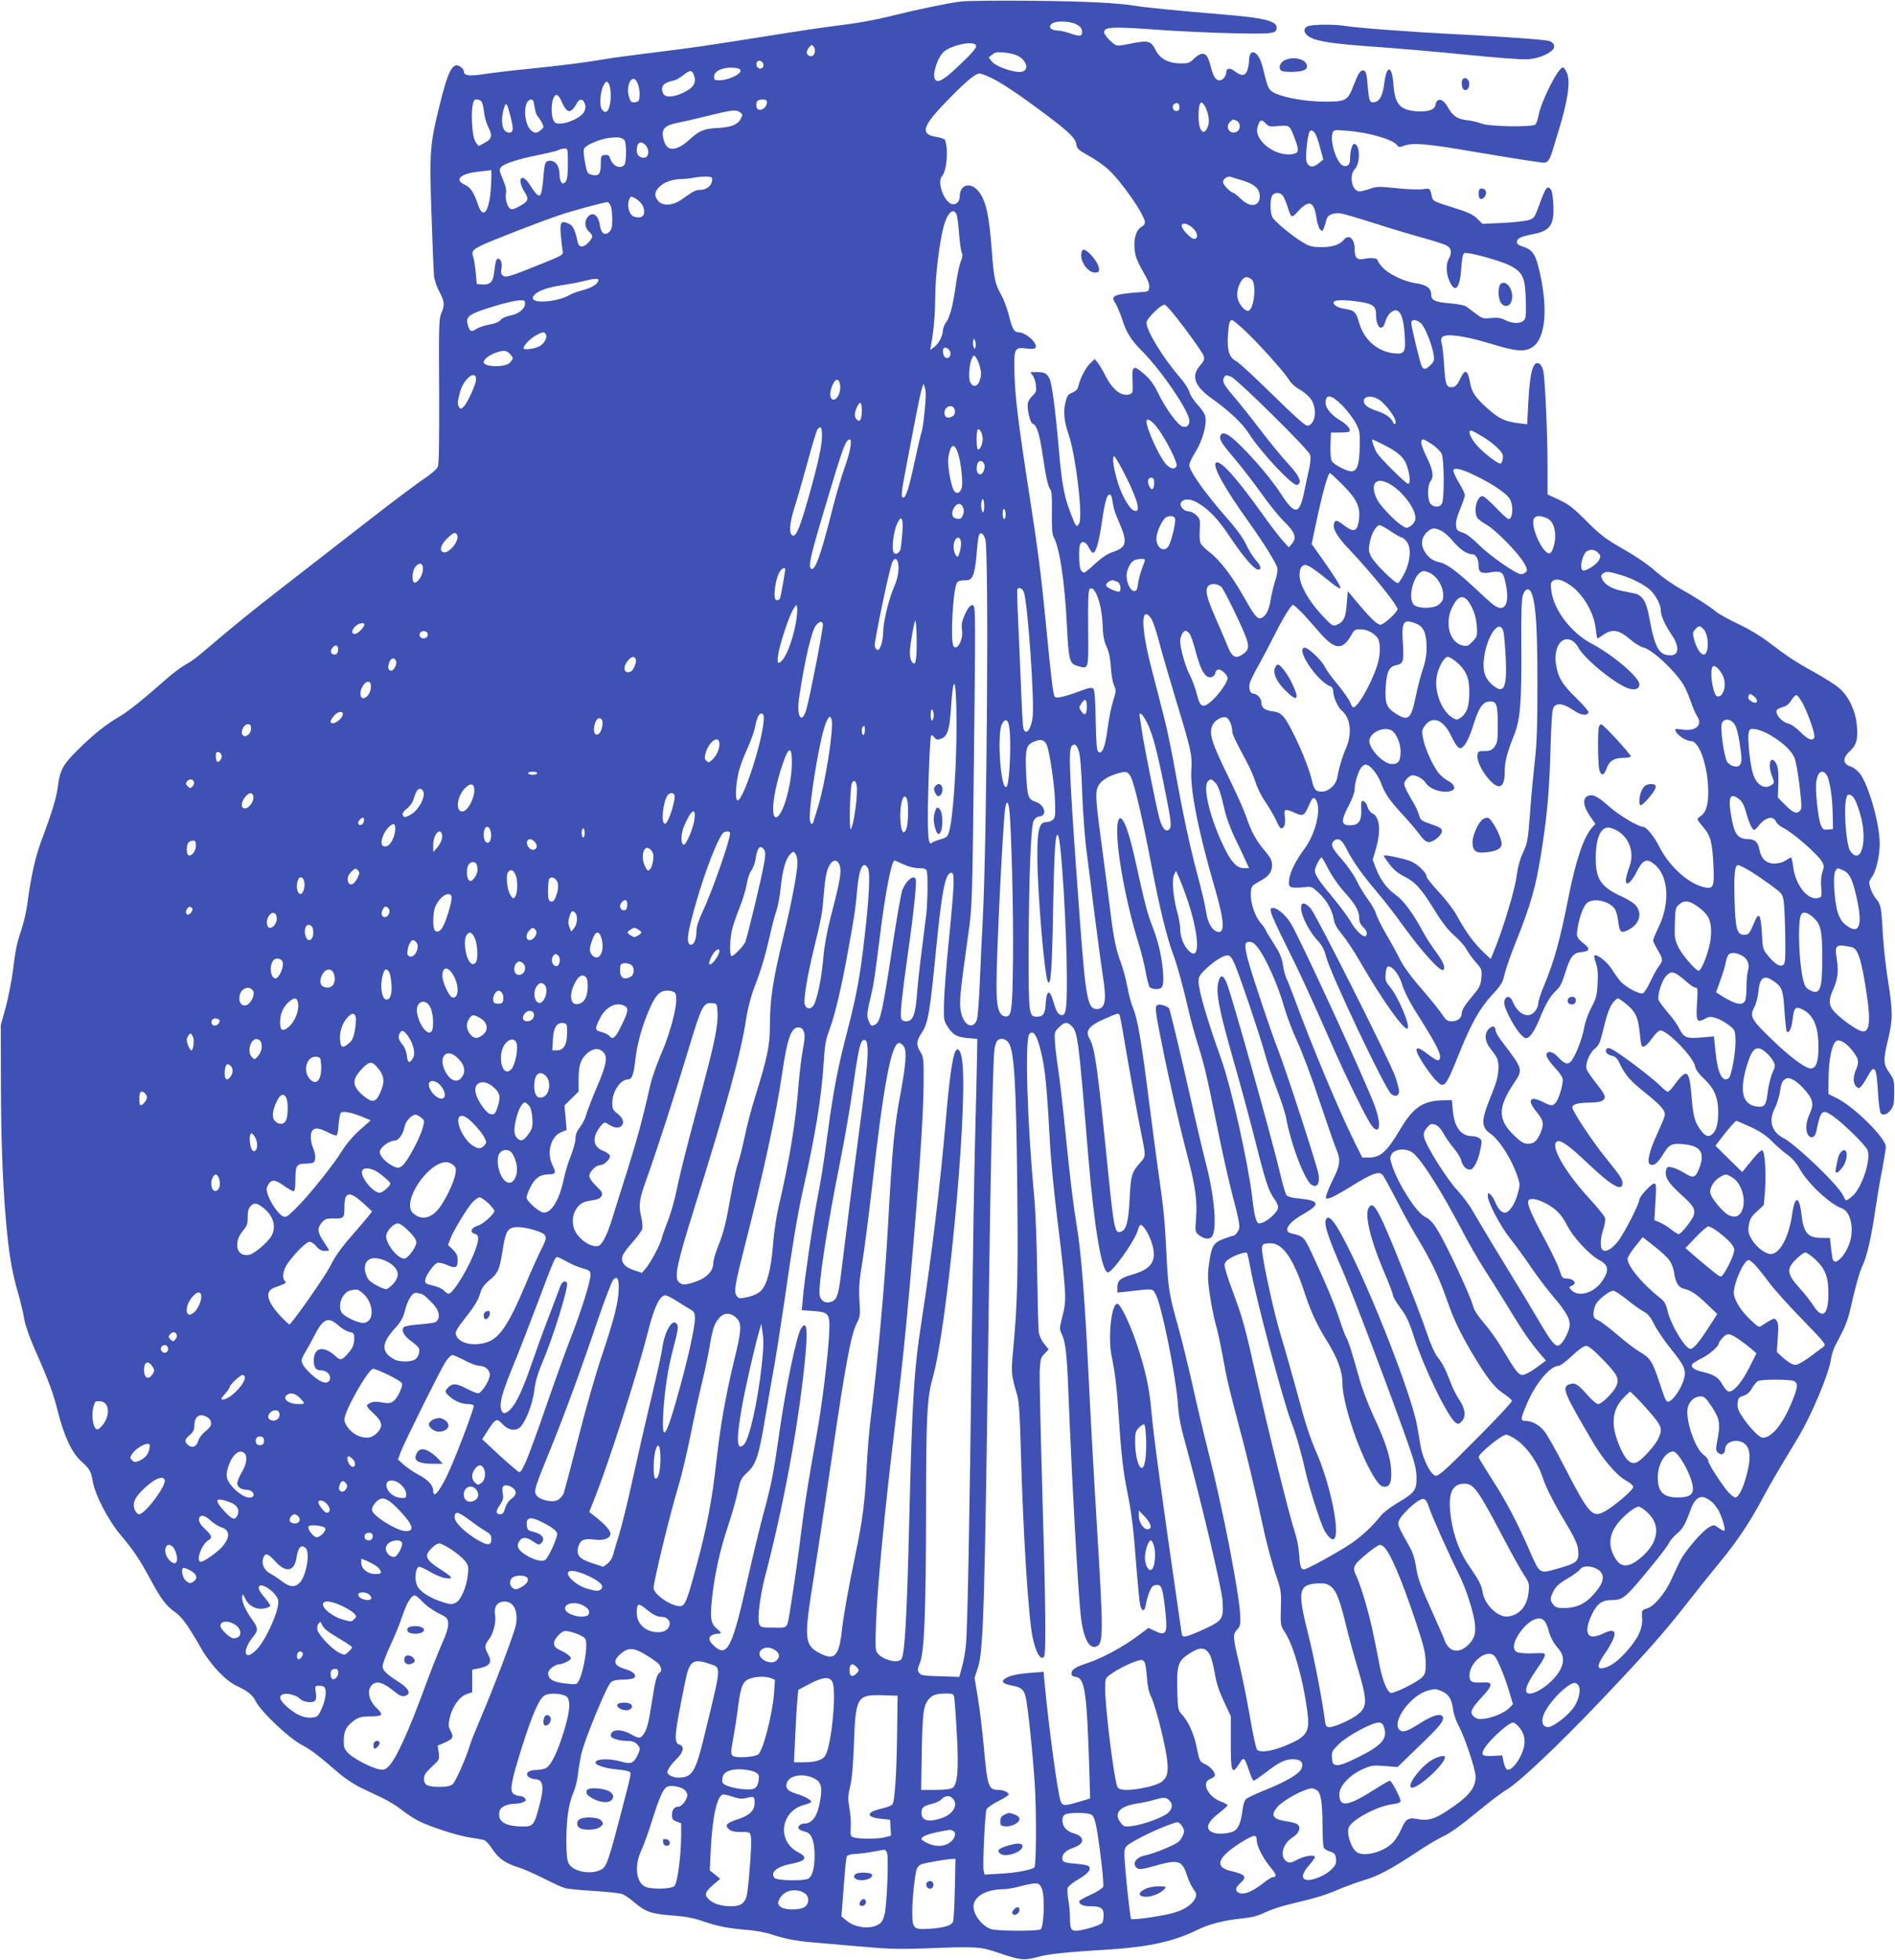 <?xml version="1.0" standalone="no"?>
<!DOCTYPE svg PUBLIC "-//W3C//DTD SVG 20010904//EN"
 "http://www.w3.org/TR/2001/REC-SVG-20010904/DTD/svg10.dtd">
<svg version="1.0" xmlns="http://www.w3.org/2000/svg"
 width="1238pt" height="1280pt" viewBox="0 0 1238 1280"
 preserveAspectRatio="xMidYMid meet">
<g transform="translate(0,1280) scale(0.1,-0.1)"
fill="#3f51b5" stroke="none">
<path d="M6277 12790 c-84 -10 -283 -52 -437 -90 -128 -32 -248 -53 -390 -70
-52 -6 -248 -35 -435 -65 -402 -64 -483 -76 -760 -110 -115 -14 -248 -32 -295
-40 -140 -24 -293 -43 -510 -65 -113 -11 -245 -27 -294 -35 -92 -14 -126 -9
-126 20 0 8 -10 21 -22 29 -49 35 -80 -22 -137 -255 -63 -255 -66 -300 -52
-714 7 -198 14 -379 17 -403 3 -23 18 -68 35 -98 34 -65 35 -87 12 -140 -15
-35 -17 -85 -14 -508 1 -329 -1 -477 -9 -495 -6 -15 -45 -48 -88 -77 -42 -27
-219 -160 -392 -295 -173 -135 -415 -323 -538 -418 -199 -154 -318 -251 -526
-428 -33 -29 -79 -61 -101 -72 -22 -11 -71 -47 -110 -80 -181 -159 -265 -226
-328 -263 -85 -50 -160 -109 -260 -207 -103 -100 -125 -138 -138 -241 -10 -79
-33 -158 -113 -373 -36 -99 -65 -228 -86 -392 -7 -49 -22 -121 -35 -160 -36
-109 -43 -141 -60 -280 -9 -71 -31 -182 -48 -245 l-32 -115 1 -390 c1 -398 14
-709 40 -962 17 -172 35 -269 74 -405 16 -57 34 -132 39 -166 6 -36 33 -114
62 -180 99 -224 126 -298 157 -421 41 -163 92 -270 152 -324 55 -49 65 -67 75
-127 15 -93 103 -262 188 -361 77 -91 120 -155 188 -281 71 -132 106 -178 164
-218 44 -31 83 -85 170 -237 60 -105 159 -210 230 -243 76 -36 104 -58 127
-103 34 -67 211 -235 296 -281 69 -38 95 -57 249 -189 37 -32 101 -74 141 -93
39 -19 105 -50 145 -69 39 -19 94 -53 122 -76 27 -22 76 -54 108 -71 80 -40
247 -94 332 -108 39 -6 80 -13 92 -16 14 -2 38 -27 60 -61 41 -62 84 -92 173
-120 30 -9 102 -41 160 -70 57 -29 120 -58 140 -64 19 -6 105 -14 190 -19 85
-5 168 -14 185 -20 16 -6 53 -31 81 -56 73 -61 107 -73 243 -84 88 -6 141 -16
207 -39 98 -33 166 -46 294 -56 47 -4 117 -17 155 -30 76 -26 153 -41 255 -50
36 -3 171 -15 300 -26 196 -18 269 -20 440 -14 350 13 361 12 480 -28 146 -50
171 -52 260 -28 72 20 163 30 495 51 236 16 404 54 545 125 72 36 177 64 283
74 76 8 112 17 162 41 35 17 110 42 167 55 183 44 221 56 313 95 50 21 124 48
165 60 90 26 181 74 343 182 67 45 150 94 184 109 38 18 115 73 203 146 78 65
168 134 201 153 84 50 338 290 614 580 293 308 416 447 560 631 62 80 160 202
216 270 115 139 200 266 279 414 47 89 107 192 235 403 87 144 199 408 216
511 4 30 17 70 27 90 11 20 33 63 50 96 17 33 39 94 48 135 33 149 64 260 83
297 26 53 57 184 81 353 12 80 32 201 46 270 13 69 24 136 24 150 0 57 -205
260 -319 317 l-56 28 1 111 c2 115 21 211 48 233 22 18 68 -9 111 -65 39 -52
42 -68 20 -121 -20 -46 -19 -88 1 -108 15 -15 18 -15 32 -1 8 8 27 36 41 62
48 89 60 71 70 -103 4 -68 12 -128 18 -134 17 -17 44 -7 67 24 17 24 21 43 21
112 0 78 -2 86 -32 129 -40 57 -41 81 -8 218 31 129 31 184 0 378 -14 85 -30
227 -35 315 -9 174 -12 186 -46 228 -13 15 -29 46 -35 68 -11 36 -10 43 9 69
28 38 52 138 52 220 0 128 -70 376 -128 456 -16 21 -41 41 -62 48 -52 16 -54
56 -5 100 45 42 55 82 45 176 -10 94 -56 187 -116 237 -24 21 -97 67 -162 103
-130 72 -177 104 -302 199 -48 37 -132 87 -195 116 -60 29 -123 63 -140 77
-46 38 -141 99 -236 152 -47 26 -117 75 -155 108 -73 63 -122 96 -269 181 -67
39 -116 78 -192 155 -85 86 -116 109 -178 138 l-75 35 0 188 c0 202 -16 565
-28 620 -4 19 -15 39 -25 45 -41 25 -63 -53 -73 -259 l-7 -136 -56 7 c-89 11
-127 29 -202 95 -79 71 -104 107 -114 164 -16 92 -33 100 -67 28 -16 -34 -30
-49 -46 -51 -42 -6 -50 12 -57 136 -4 64 -11 130 -16 146 -6 20 -5 34 3 44 22
26 146 9 314 -42 167 -51 222 -56 271 -26 93 56 110 263 43 529 -21 83 -44
113 -100 130 -29 9 -40 17 -40 32 0 22 28 35 102 49 116 22 142 60 136 192 -3
61 -9 93 -19 104 -14 13 -17 13 -29 -1 -7 -8 -27 -55 -44 -103 -30 -82 -33
-88 -69 -99 -20 -7 -97 -15 -170 -19 l-132 -6 -35 34 c-27 27 -59 42 -140 67
-145 45 -149 47 -156 78 -12 55 -11 55 -60 47 -25 -3 -102 -1 -171 7 -114 12
-130 11 -173 -4 -26 -9 -57 -17 -68 -17 -50 0 -71 103 -31 146 38 40 34 164
-4 164 -14 0 -27 -47 -27 -101 0 -37 -22 -54 -50 -39 -40 22 -82 157 -65 210
7 22 10 23 94 16 139 -10 299 -56 327 -93 11 -15 17 -16 46 -5 59 21 148 14
450 -38 161 -27 337 -56 391 -63 117 -16 96 -40 167 192 62 200 81 328 57 384
-9 20 -21 37 -26 37 -31 0 -142 -219 -160 -315 -5 -26 -14 -52 -20 -58 -19
-19 -306 -14 -353 6 -20 8 -63 19 -95 22 -64 8 -92 27 -126 87 -31 56 -70 62
-79 13 -5 -32 -46 -46 -120 -42 -112 7 -146 46 -155 178 -9 123 -44 128 -59 8
-10 -79 -28 -117 -59 -125 -36 -9 -41 1 -49 97 -7 89 -13 109 -31 109 -19 0
-32 -20 -63 -100 -37 -98 -50 -105 -197 -104 -115 2 -242 23 -311 53 -45 20
-52 34 -78 145 -17 74 -37 113 -63 123 -19 8 -33 -14 -33 -53 0 -17 -5 -45
-11 -63 -14 -38 -38 -40 -83 -6 -34 26 -56 20 -56 -15 0 -9 -9 -25 -19 -34
-28 -25 -57 -6 -72 47 -25 93 -34 112 -58 115 -16 3 -34 -7 -58 -29 -30 -30
-40 -34 -91 -33 -80 0 -136 31 -164 90 -28 57 -49 62 -161 39 -87 -17 -89 -17
-115 2 -14 11 -35 31 -45 46 -17 22 -18 29 -7 42 16 19 92 19 350 0 107 -8
317 -18 467 -22 287 -6 303 -4 303 38 0 42 -86 63 -347 84 -278 23 -501 45
-563 55 -127 21 -317 31 -690 35 -217 2 -426 0 -463 -5z m753 -148 c23 -11 36
-25 38 -41 6 -38 -10 -42 -71 -21 -31 11 -67 20 -81 20 -53 0 -75 28 -38 49
27 16 114 13 152 -7z m-661 -131 c21 -13 3 -38 -104 -139 -96 -93 -139 -117
-156 -91 -21 31 15 143 57 181 45 39 170 70 203 49z m-1046 -52 c-7 -24 -17
-31 -37 -23 -21 8 -20 33 1 56 16 18 18 18 29 3 7 -9 10 -25 7 -36z m1325 -23
c69 -36 77 -106 13 -106 -54 0 -159 39 -181 68 l-21 27 23 18 c18 16 34 18 79
14 31 -3 70 -12 87 -21z m-1662 -71 c-3 -9 -14 -15 -23 -13 -22 4 -30 38 -11
49 18 11 43 -15 34 -36z m-148 -26 c4 -23 -79 -62 -132 -63 -37 -1 -41 1 -41
24 0 35 54 61 120 58 37 -2 51 -7 53 -19z m-304 -32 c17 -46 -3 -79 -63 -109
-69 -35 -128 -38 -140 -6 -17 45 3 68 70 82 14 3 43 19 64 36 44 35 56 34 69
-3z m1941 -15 c72 -35 184 -110 360 -242 153 -115 192 -154 197 -195 3 -25 14
-35 78 -71 41 -22 99 -62 128 -88 90 -83 242 -301 242 -350 0 -8 -9 -20 -20
-26 -45 -24 -62 -108 -39 -195 6 -22 29 -70 51 -107 27 -45 38 -76 36 -95 -3
-25 -7 -28 -43 -30 -107 -7 -165 -16 -181 -27 -16 -13 -16 -15 3 -47 12 -19
31 -65 44 -104 28 -88 56 -133 131 -209 130 -131 308 -395 308 -453 0 -32 -16
-46 -44 -39 -31 8 -112 118 -162 223 -25 51 -50 86 -87 118 -73 64 -83 59 -78
-42 3 -75 2 -81 -18 -88 -56 -17 -113 28 -164 130 -14 28 -34 61 -45 75 l-20
25 -30 -28 c-29 -28 -66 -99 -77 -149 -4 -19 -16 -32 -39 -42 -29 -12 -35 -21
-46 -66 -14 -60 -8 -122 20 -204 46 -129 95 -530 71 -582 -16 -36 -23 -26 -61
76 -40 107 -54 187 -74 420 -23 263 -44 417 -61 450 -17 33 -33 40 -87 40 -40
0 -41 0 -23 -20 9 -10 20 -39 22 -64 5 -38 2 -48 -19 -68 -14 -13 -28 -33 -32
-46 -10 -30 12 -132 30 -139 28 -10 44 -63 65 -200 23 -155 36 -211 52 -232 8
-9 11 -58 9 -148 -1 -100 1 -141 12 -161 40 -77 72 -292 86 -577 12 -231 17
-251 72 -265 72 -20 69 -29 67 245 -2 185 1 249 10 258 32 31 80 -99 84 -231
3 -74 9 -109 27 -147 15 -34 24 -75 27 -130 2 -44 11 -97 20 -118 16 -36 15
-41 -5 -105 -12 -37 -28 -118 -36 -179 -15 -120 -36 -174 -61 -153 -10 8 -14
58 -17 205 -2 138 -7 198 -15 207 -10 9 -26 7 -75 -11 -108 -41 -170 -55 -178
-41 -10 17 -25 137 -55 455 -31 323 -55 510 -105 830 -78 501 -100 677 -103
846 -3 143 2 152 78 143 35 -4 55 -3 60 5 17 28 -64 101 -112 101 -28 0 -41
24 -64 118 -11 41 -32 98 -48 126 -40 70 -48 108 -61 281 -18 247 -40 341 -92
401 -51 58 -118 36 -118 -38 0 -34 -23 -58 -51 -51 -52 14 -99 144 -65 182 31
35 43 175 20 236 -3 7 -26 16 -52 20 -115 17 -100 68 72 244 117 120 179 171
205 171 9 0 43 -13 76 -28z m-2304 -51 c6 -20 9 -52 7 -71 -2 -29 -7 -35 -30
-38 -22 -3 -28 2 -38 33 -19 58 3 131 36 118 7 -3 19 -21 25 -42z m-181 -62
c0 -96 -32 -141 -61 -87 -15 28 -5 122 17 156 16 24 17 25 30 7 8 -11 14 -44
14 -76z m-321 -42 c24 -56 45 -74 67 -56 8 7 22 25 30 41 18 35 41 36 54 2 15
-39 -7 -75 -61 -102 -59 -29 -114 -38 -133 -22 -35 28 -26 180 10 180 8 0 23
-19 33 -43z m-521 -4 c5 -10 12 -41 15 -70 3 -28 15 -70 27 -93 29 -56 23 -79
-24 -103 l-39 -21 -17 22 c-29 35 -38 231 -13 275 8 14 42 7 51 -10z m337 5
c2 -7 6 -30 10 -50 3 -21 12 -43 19 -50 16 -17 36 -53 36 -67 0 -6 -11 -18
-25 -27 -23 -15 -27 -15 -50 0 -38 25 -57 122 -35 180 10 27 38 35 45 14z
m1525 -7 c0 -43 -61 -68 -68 -28 -6 32 6 47 38 47 23 0 30 -4 30 -19z m-1676
-87 c9 -34 16 -72 16 -83 0 -29 -26 -37 -50 -16 -23 21 -27 85 -8 147 14 46
19 39 42 -48z m4371 55 c0 -17 -6 -24 -20 -24 -23 0 -33 34 -13 46 20 13 33 5
33 -22z m169 3 c23 -45 30 -99 16 -132 -26 -63 -60 -25 -60 69 0 93 16 116 44
63z m-3039 -36 c18 -13 18 -16 5 -41 -21 -40 -63 -56 -151 -61 -88 -4 -121
-17 -184 -75 -80 -74 -142 -81 -164 -18 -28 82 -9 109 94 129 33 6 112 24 175
40 178 44 198 46 225 26z m3246 -56 c25 -14 25 -56 -1 -70 -44 -23 -80 29 -44
64 18 19 20 19 45 6z m272 -33 c72 6 73 6 105 -80 30 -79 28 -94 -7 -102 -114
-25 -263 88 -235 177 13 46 25 51 51 24 21 -23 28 -25 86 -19z m244 -59 c7
-14 21 -56 30 -93 l18 -67 -29 -24 c-36 -31 -67 -28 -80 9 -10 27 5 174 20
198 9 15 28 5 41 -23z m-4519 -31 c16 -13 16 -149 0 -165 -29 -29 -77 -5 -93
46 -5 18 -13 22 -33 20 -26 -3 -27 -6 -27 -62 0 -65 -15 -80 -65 -66 -22 6
-26 15 -39 83 -10 59 -10 81 -2 91 20 24 100 57 159 65 58 7 78 5 100 -12z
m128 -25 c39 -26 39 -92 0 -92 -28 0 -46 18 -46 46 0 47 18 65 46 46z m-496
-130 c0 -70 -4 -104 -14 -118 -21 -28 -40 -4 -41 50 0 50 -25 86 -61 86 -32 0
-37 -12 -45 -118 -4 -52 -12 -99 -19 -105 -12 -13 -30 4 -73 73 -13 19 -30 36
-40 38 -26 5 -22 -41 9 -90 30 -47 26 -62 -22 -89 -60 -35 -73 -34 -90 6 -9
22 -12 49 -9 69 5 23 -1 50 -20 95 -24 58 -25 64 -10 81 20 22 119 54 254 80
58 12 112 25 120 30 9 5 26 10 39 10 21 0 22 -3 22 -98z m-502 -144 c-9 -164
-49 -228 -83 -130 -31 89 -49 116 -88 135 -73 34 -29 74 97 87 39 4 73 8 75 9
2 0 2 -45 -1 -101z m1444 32 c-3 -33 -37 -60 -76 -60 -31 0 -41 -5 -126 -65
-57 -39 -122 -42 -151 -6 -26 32 -24 58 9 91 31 31 85 50 147 51 22 0 58 4 80
9 22 4 58 7 80 7 36 -2 40 -4 37 -27z m3470 0 c74 -23 108 -54 108 -101 0 -68
-61 -78 -122 -19 -23 22 -45 40 -49 40 -17 0 -69 53 -69 70 0 22 28 41 50 35
8 -2 45 -14 82 -25z m262 -102 c7 -13 19 -41 26 -63 26 -82 27 -83 74 -31 68
73 101 61 116 -45 5 -34 16 -69 24 -77 13 -14 16 -13 25 9 5 13 12 37 16 52 7
35 45 50 100 42 22 -4 121 -33 220 -65 99 -32 240 -74 313 -94 73 -20 144 -43
157 -52 28 -18 31 -47 10 -84 -20 -35 -18 -97 5 -147 37 -83 68 -47 77 89 4
62 10 91 20 95 23 9 235 -49 297 -81 85 -44 100 -77 104 -227 3 -98 1 -118
-13 -132 -22 -23 -77 -21 -121 2 -27 15 -48 18 -92 14 -53 -5 -60 -3 -101 29
-24 18 -52 39 -62 46 -10 8 -59 17 -108 21 -96 8 -121 20 -121 56 0 43 -30 65
-100 75 -77 11 -180 60 -221 107 -16 19 -29 38 -29 42 0 15 -43 20 -85 11 -49
-11 -65 4 -65 63 0 68 -38 101 -71 61 -27 -32 -73 -48 -144 -48 -59 0 -78 4
-117 27 -76 44 -198 146 -208 173 -13 33 -13 110 0 135 15 26 56 25 74 -3z
m-4190 -53 c10 -14 16 -38 14 -53 -3 -29 -23 -38 -63 -28 -32 8 -51 68 -36
109 10 27 12 27 39 13 16 -8 37 -27 46 -41z m-204 -11 c6 -14 10 -54 10 -88 0
-51 -4 -66 -21 -82 -28 -25 -52 -8 -60 44 -9 71 -53 96 -84 48 -19 -28 -12
-67 16 -92 25 -23 24 -34 -6 -67 -34 -36 -63 -36 -71 1 -17 81 -30 107 -57
120 -51 25 -61 12 -53 -75 4 -42 9 -88 12 -102 5 -26 1 -28 -148 -88 -203 -82
-225 -88 -244 -72 -10 8 -13 21 -9 40 8 36 -2 69 -20 69 -14 0 -17 -12 -29
-105 -7 -48 -29 -67 -76 -63 l-35 3 -7 75 c-4 41 -11 86 -16 100 -13 36 -6 48
49 75 54 28 390 158 514 200 83 28 290 84 313 85 7 0 17 -12 22 -26z m2258
-51 c5 -10 13 -65 17 -122 4 -57 12 -114 17 -127 8 -17 7 -33 -6 -64 -9 -22
-23 -91 -32 -153 -18 -133 -39 -212 -65 -245 -10 -14 -19 -37 -19 -51 0 -34
-31 -91 -60 -110 l-23 -16 7 40 c17 96 25 189 26 310 0 130 27 349 54 453 24
90 62 128 84 85z m1541 -89 c36 -30 43 -74 12 -74 -21 0 -81 63 -81 85 0 23
35 18 69 -11z m387 -338 c36 -27 16 -206 -23 -206 -24 0 -61 46 -68 83 -11 57
24 137 59 137 7 0 21 -6 32 -14z m-4266 -3 c-1 -26 -39 -51 -106 -69 -32 -8
-72 -23 -88 -33 -56 -34 -192 -53 -226 -31 -12 7 -12 14 -4 27 18 30 84 55
184 70 52 8 118 20 145 28 59 15 95 18 95 8z m-480 -156 c0 -34 -42 -68 -97
-78 -28 -6 -54 -17 -63 -29 -10 -13 -35 -23 -73 -30 -32 -5 -70 -18 -86 -29
-32 -23 -44 -16 -56 31 -12 46 8 64 107 97 108 36 201 59 241 60 22 1 27 -3
27 -22z m5445 13 c96 -14 115 -29 115 -86 0 -85 41 -115 60 -45 13 49 54 85
80 71 27 -14 41 -64 47 -162 7 -109 -1 -122 -67 -116 -109 11 -197 86 -230
197 -22 77 -31 84 -101 95 -43 7 -75 29 -65 44 9 15 68 15 161 2z m-1136 -173
c63 -84 119 -165 124 -180 7 -23 4 -33 -22 -63 -62 -70 -38 -136 79 -219 107
-76 198 -161 238 -225 79 -124 288 -347 316 -337 35 13 17 56 -53 132 -39 41
-121 141 -183 222 -62 82 -143 183 -180 226 -67 78 -76 98 -59 126 8 12 14 12
43 1 41 -17 503 -472 516 -509 6 -17 4 -47 -4 -86 -8 -33 -22 -102 -33 -154
-32 -156 -61 -158 -155 -13 -34 54 -106 144 -158 202 -155 172 -218 218 -235
174 -9 -23 8 -51 92 -149 42 -49 119 -149 171 -221 51 -73 120 -158 153 -190
71 -69 84 -106 52 -144 l-21 -25 -41 45 c-23 25 -88 111 -145 191 -162 226
-266 340 -291 316 -22 -23 58 -167 210 -379 100 -140 180 -268 192 -306 4 -13
-2 -47 -14 -85 -11 -34 -25 -91 -30 -127 -11 -70 -36 -113 -68 -118 -22 -3
-41 22 -118 158 -68 120 -149 225 -210 271 -28 21 -56 49 -62 61 -5 13 -8 53
-5 90 4 61 2 69 -21 92 -15 14 -37 26 -50 26 -33 0 -65 36 -51 58 17 27 60 26
107 -1 78 -46 136 -108 221 -236 78 -117 151 -201 175 -201 25 0 19 24 -14 61
-20 23 -49 69 -64 103 -17 37 -59 96 -107 151 -159 180 -264 327 -264 368 0
12 16 47 35 77 54 84 85 202 66 251 -5 14 -28 45 -50 69 -23 25 -46 61 -51 81
-6 20 -33 62 -62 95 -109 125 -218 303 -218 357 0 25 93 117 117 117 11 0 62
-59 132 -153z m386 -9 c87 -80 257 -268 293 -324 16 -27 45 -53 74 -69 27 -15
59 -43 73 -63 44 -64 27 -172 -26 -172 -13 0 -95 74 -227 204 -114 112 -221
211 -239 219 -42 22 -57 69 -51 166 4 76 11 101 27 101 5 0 39 -28 76 -62z
m1159 40 c26 -24 74 -145 83 -210 4 -30 0 -42 -21 -62 -35 -36 -53 -33 -65 12
-26 92 -61 245 -61 262 0 27 32 26 64 -2z m-5719 -69 c13 -20 -6 -60 -38 -79
-29 -18 -107 -28 -107 -15 0 17 38 59 74 80 45 27 61 30 71 14z m2808 -86 c-6
-15 -7 -15 -13 3 -4 10 -5 27 -2 38 5 18 6 18 13 -2 5 -12 5 -30 2 -39z m-175
-15 c17 -17 15 -48 -4 -55 -19 -7 -34 13 -34 45 0 24 19 29 38 10z m-2868 -28
c11 -11 20 -24 20 -30 0 -5 -9 -19 -20 -30 -31 -31 -170 -28 -170 5 0 18 34
45 77 61 52 18 70 17 93 -6z m3070 -80 c13 -45 12 -60 -1 -99 -13 -37 -43 -42
-60 -9 -14 25 -7 125 11 158 12 23 13 23 26 5 8 -11 19 -35 24 -55z m-3290
-88 c0 -33 -59 -161 -84 -181 -15 -13 -19 -13 -27 0 -12 20 -11 34 7 101 24
86 104 147 104 80z m2374 -18 c17 -44 -7 -114 -39 -114 -23 0 -28 40 -10 86
17 45 38 57 49 28z m557 -185 c-6 -65 -15 -129 -21 -143 -5 -14 -25 -100 -45
-192 -37 -174 -57 -234 -74 -234 -17 0 -13 36 25 232 19 100 46 242 60 313 14
72 30 146 36 165 l11 35 10 -29 c7 -20 6 -69 -2 -147z m2727 34 c32 -32 71
-83 87 -113 28 -52 30 -61 28 -157 -2 -112 -15 -156 -50 -161 -28 -4 -119 42
-133 68 -6 11 -10 57 -8 103 l3 82 56 0 c32 0 60 3 64 7 13 12 -15 46 -59 72
-57 33 -96 80 -96 115 0 61 38 55 108 -16z m231 43 c53 -28 137 -144 116 -163
-4 -5 -10 -2 -13 6 -10 30 -50 59 -103 76 -62 20 -89 40 -89 66 0 30 44 38 89
15z m-3369 -80 c0 -59 -15 -80 -37 -51 -13 19 -11 42 9 83 18 36 28 25 28 -32z
m608 2 c2 -19 -3 -30 -18 -38 -29 -16 -50 -6 -50 24 0 48 63 61 68 14z m1324
-113 c54 -72 133 -228 125 -248 -10 -25 -40 -21 -69 11 -42 44 -128 232 -128
279 0 28 35 7 72 -42z m-2192 -51 c0 -66 -24 -176 -87 -399 -55 -195 -80 -257
-102 -253 -28 5 -25 76 8 179 17 52 55 186 86 298 30 112 60 210 66 218 21 25
29 13 29 -43z m1050 -23 c-1 -36 -21 -76 -33 -64 -9 9 -9 118 0 127 13 13 33
-27 33 -63z m3268 16 c29 -17 71 -49 93 -70 32 -31 40 -45 37 -70 -2 -17 -8
-32 -14 -34 -18 -6 -129 82 -168 133 -39 51 -48 91 -18 80 9 -4 41 -21 70 -39z
m-4132 -65 c-3 -26 -21 -90 -40 -142 -19 -52 -52 -167 -75 -255 -77 -306 -116
-415 -141 -400 -21 13 -7 78 80 369 128 430 144 476 173 476 6 0 7 -18 3 -48z
m3484 13 c98 -49 137 -86 155 -148 18 -60 19 -107 4 -107 -14 0 -179 164 -203
201 -17 27 -38 89 -30 89 2 0 36 -16 74 -35z m316 3 c27 -18 55 -46 62 -61 17
-36 19 -295 2 -326 -13 -25 -47 -27 -72 -4 -23 21 -25 119 -3 149 24 32 17 74
-26 162 -37 77 -44 112 -20 112 5 0 31 -15 57 -32z m-3099 -53 c22 -64 37
-206 24 -237 -12 -33 -36 -36 -51 -9 -20 39 -41 166 -35 211 13 88 39 102 62
35z m1104 -168 c78 -159 93 -230 46 -211 -28 10 -76 94 -102 175 -30 95 -42
179 -26 179 6 0 43 -65 82 -143z m-933 96 c14 -24 -6 -75 -27 -71 -18 4 -25
29 -17 64 7 28 31 32 44 7z m3218 -83 c111 -54 202 -117 219 -151 24 -46 18
-129 -10 -129 -7 0 -44 34 -83 75 -39 41 -78 75 -86 75 -37 0 -61 -93 -36
-140 5 -10 33 -31 63 -48 59 -34 203 -180 243 -248 21 -36 24 -47 14 -59 -7
-8 -22 -15 -33 -15 -32 0 -205 121 -277 193 -42 42 -80 71 -105 79 -36 12 -40
17 -43 48 -2 23 8 62 28 107 16 40 30 80 30 89 0 10 -18 48 -41 85 -22 38 -38
73 -34 80 11 17 60 4 151 -41z m-874 -57 c101 -102 121 -153 102 -252 -11 -52
-35 -56 -88 -16 -53 40 -62 42 -71 16 -10 -34 21 -88 103 -173 143 -151 312
-360 312 -386 0 -20 -90 -102 -111 -102 -23 0 -64 40 -162 157 l-52 62 -7 -85
c-7 -91 -20 -117 -68 -136 -23 -9 -31 -3 -98 69 -85 92 -142 195 -142 257 0
44 13 66 40 66 17 0 74 -39 171 -119 29 -23 55 -38 57 -32 3 10 -54 100 -149
232 l-40 56 26 124 c44 208 80 339 94 339 3 0 41 -35 83 -77z m-1232 13 c0
-41 -15 -54 -29 -27 -18 33 -13 61 9 61 16 0 20 -7 20 -34z m1551 -14 c88 -57
168 -174 155 -228 -4 -13 -17 -31 -31 -40 -23 -15 -27 -15 -58 5 -43 26 -140
128 -159 166 -55 110 -7 160 93 97z m-1827 -84 c3 -13 7 -38 10 -56 3 -18 20
-65 37 -103 57 -132 51 -164 -43 -195 -33 -11 -70 -36 -113 -75 -34 -32 -67
-59 -73 -59 -6 0 -16 9 -22 19 -11 21 -14 139 -4 165 11 27 39 18 57 -19 9
-19 21 -35 27 -35 20 0 38 63 59 203 20 135 32 177 51 177 5 0 12 -10 14 -22z
m-834 -54 c0 -27 -4 -43 -10 -39 -5 3 -10 24 -10 46 0 21 5 39 10 39 6 0 10
-21 10 -46z m-139 -7 c7 -16 7 -31 0 -50 -9 -23 -16 -28 -39 -25 -33 4 -41 37
-18 74 21 30 43 31 57 1z m279 -48 c0 -16 -4 -29 -10 -29 -5 0 -10 16 -10 36
0 21 4 33 10 29 6 -3 10 -19 10 -36z m1106 -24 c9 -22 -25 -161 -45 -186 -35
-44 -87 7 -74 73 7 38 29 85 51 111 19 21 61 22 68 2z m2429 1 c36 -15 55 -57
55 -121 0 -44 -18 -102 -34 -108 -42 -16 -131 176 -105 225 12 22 38 23 84 4z
m-4210 -96 c-3 -41 -8 -87 -11 -102 -6 -30 -33 -45 -46 -26 -14 21 -1 134 22
186 29 64 43 41 35 -58z m3191 10 c33 -22 64 -40 71 -40 6 0 21 -12 33 -27 31
-40 25 -129 -15 -208 -17 -33 -35 -61 -42 -63 -18 -5 -158 133 -177 176 -16
34 -16 47 -6 95 11 57 42 107 64 107 7 0 40 -18 72 -40z m329 4 c18 -8 52 -38
75 -66 48 -56 94 -88 128 -88 25 0 42 -32 42 -80 0 -38 22 -49 78 -38 62 11
80 3 91 -40 41 -158 8 -233 -75 -170 -16 12 -73 64 -126 114 -105 98 -177 152
-218 160 -43 9 -74 28 -97 63 -33 48 -30 95 6 132 34 33 50 35 96 13z m-6428
-30 c15 -38 -57 -124 -92 -110 -26 10 -16 47 24 87 42 42 58 48 68 23z m3450
-25 c24 -69 11 -1962 -17 -2494 -6 -104 -14 -287 -19 -405 -5 -118 -14 -227
-19 -241 -25 -65 -84 -38 -103 47 -14 61 -10 108 47 514 25 181 26 204 36
1075 11 967 11 1055 -2 1069 -14 14 -36 -9 -60 -66 -17 -39 -20 -61 -15 -94 9
-61 -33 -139 -56 -103 -21 34 -4 363 22 411 7 13 22 18 49 18 34 0 42 4 56 31
9 18 19 75 24 138 4 58 11 114 15 124 11 26 28 16 42 -24z m-159 -19 c2 -13
-1 -42 -8 -64 -11 -38 -13 -39 -26 -21 -8 10 -14 35 -14 55 0 57 41 82 48 30z
m4162 -70 c18 -18 19 -23 6 -48 -15 -30 -90 -77 -106 -67 -25 15 1 116 32 128
26 11 49 6 68 -13z m-4576 -56 c13 -35 5 -104 -20 -160 -36 -81 -74 -235 -74
-301 0 -29 -7 -70 -15 -90 -12 -29 -18 -33 -30 -23 -8 7 -12 22 -10 38 34 197
101 505 116 535 12 21 25 22 33 1z m1616 9 c0 -4 -9 -30 -20 -58 -10 -27 -22
-71 -25 -97 -5 -39 -10 -48 -26 -48 -23 0 -49 52 -49 100 0 37 23 85 47 99 21
12 73 15 73 4z m-4717 -62 c-1 -37 -32 -86 -54 -86 -21 0 -17 80 6 105 28 31
50 21 48 -19z m2367 2 c-1 -23 -30 -185 -35 -193 -3 -6 -13 -10 -21 -10 -29 0
-8 154 26 195 13 16 30 20 30 8z m4219 -29 c54 -32 91 -113 77 -168 -3 -14
-20 -32 -36 -41 -38 -20 -119 -19 -148 1 -54 38 -4 224 61 224 10 0 31 -7 46
-16z m1245 -11 c71 -21 156 -66 190 -99 36 -37 66 -95 66 -131 0 -34 29 -98
70 -157 53 -78 50 -136 -7 -136 -75 0 -102 48 -139 250 -18 101 -44 143 -95
154 -13 3 -49 10 -79 16 -67 13 -116 41 -132 76 -11 22 -10 28 7 40 19 14 38
12 119 -13z m-340 -62 c87 -58 159 -180 171 -288 4 -35 9 -63 11 -63 2 0 20
11 40 25 59 40 101 32 178 -34 25 -22 63 -45 84 -50 60 -17 202 -149 260 -243
13 -20 33 -68 47 -107 13 -39 31 -81 39 -93 43 -60 0 -105 -90 -93 -55 7 -55
6 -44 -15 14 -26 68 -60 97 -60 56 0 113 -170 113 -335 0 -80 -16 -132 -45
-151 -14 -9 -25 -20 -25 -25 0 -4 17 -28 39 -53 46 -53 58 -98 65 -253 6 -141
0 -153 -70 -135 -102 27 -223 140 -286 266 -31 63 -83 126 -104 126 -31 0
-160 77 -223 134 -75 67 -109 83 -141 66 -32 -17 -26 -67 16 -128 l37 -53 -20
-22 c-55 -60 -106 -207 -153 -442 -59 -299 -96 -432 -164 -595 -20 -47 -36
-97 -36 -111 0 -15 -9 -38 -21 -53 -41 -52 -110 -23 -145 59 -15 38 -37 45
-52 18 -12 -20 -3 -52 31 -118 39 -77 85 -135 106 -135 25 0 55 43 88 123 41
102 69 150 107 185 28 26 41 52 61 117 33 107 53 133 107 137 48 4 58 20 27
45 -59 48 -61 53 -54 101 9 70 35 144 58 170 36 39 136 24 181 -27 12 -13 22
-45 27 -82 9 -78 17 -86 63 -64 74 35 98 105 54 160 -12 15 -51 41 -87 57
-142 64 -176 114 -176 253 0 140 36 213 96 198 108 -29 165 -145 124 -253 -9
-25 -19 -60 -22 -77 -9 -58 31 -34 68 41 42 83 67 93 119 50 91 -77 102 -252
25 -411 -19 -39 -35 -78 -35 -85 0 -7 14 -35 30 -63 36 -61 36 -68 5 -109 -13
-18 -38 -63 -55 -100 -17 -37 -38 -70 -47 -73 -23 -9 -118 43 -149 81 -14 17
-40 53 -57 81 -29 45 -98 98 -111 84 -3 -2 2 -25 10 -49 12 -33 15 -69 11
-134 -4 -78 -9 -97 -42 -159 -21 -40 -41 -98 -46 -131 -12 -71 -62 -197 -89
-221 -22 -20 -40 -12 -84 34 -30 31 -59 40 -71 21 -9 -14 12 -49 61 -102 26
-27 44 -57 44 -70 0 -39 -28 -129 -46 -149 -22 -24 -28 -24 -88 6 -84 41 -101
10 -36 -69 44 -53 48 -77 25 -133 -23 -55 -44 -73 -82 -73 -27 0 -45 10 -88
51 -112 106 -112 185 -1 350 56 83 55 87 -76 259 -27 34 -48 70 -48 81 0 28
-20 33 -43 10 -31 -31 -28 -82 9 -128 17 -21 36 -48 42 -60 19 -36 14 -117
-12 -185 -13 -35 -36 -94 -51 -132 -36 -97 -32 -142 17 -176 63 -42 145 -172
183 -287 16 -48 16 -55 -1 -113 -19 -68 -55 -120 -83 -120 -22 0 -45 25 -63
70 -8 19 -22 41 -31 49 -15 12 -17 11 -17 -11 0 -41 83 -198 147 -278 33 -41
92 -122 131 -180 39 -58 105 -145 147 -195 96 -112 120 -160 106 -212 -14 -48
-46 -102 -68 -110 -23 -9 -50 25 -135 170 -39 67 -142 237 -228 377 -86 140
-173 287 -195 325 -21 39 -68 102 -104 141 -71 76 -210 298 -218 350 -4 23 1
38 20 60 22 25 28 27 53 19 19 -7 38 -27 56 -60 14 -27 45 -70 67 -96 23 -27
44 -62 47 -78 8 -36 36 -64 61 -59 23 4 50 59 65 133 10 53 10 59 -7 71 -10 8
-32 14 -47 14 -74 0 -117 58 -127 170 l-6 65 -55 -1 c-132 -2 -197 -45 -282
-189 -89 -149 -129 -185 -207 -185 l-41 0 -49 98 c-98 196 -285 641 -391 932
-24 63 -48 127 -56 141 -7 15 -18 55 -23 89 -8 49 -22 80 -61 140 -27 42 -50
80 -50 84 0 4 -15 25 -33 47 -40 46 -70 137 -65 199 3 43 6 46 53 72 64 35 85
61 85 108 0 31 -9 49 -49 96 -55 64 -88 126 -121 224 -12 36 -60 144 -107 240
-122 250 -137 299 -111 355 14 32 62 58 88 50 19 -6 40 -52 40 -89 1 -22 14
-51 92 -196 25 -47 53 -111 62 -142 9 -32 37 -88 63 -125 25 -37 57 -92 70
-120 12 -29 27 -53 32 -53 21 0 31 29 25 74 -8 54 -1 57 67 27 52 -24 61 -18
91 51 22 52 32 58 48 29 32 -61 -6 -216 -76 -312 -61 -82 -96 -153 -102 -205
-4 -36 -1 -43 17 -49 12 -3 46 -3 75 0 54 7 55 7 101 -36 52 -48 89 -113 99
-175 5 -29 22 -59 54 -97 26 -31 81 -113 121 -184 140 -242 287 -449 307 -430
19 19 -64 214 -118 275 -24 29 -29 41 -26 80 2 25 8 47 14 49 27 9 74 -49 94
-116 11 -38 45 -107 76 -157 147 -232 182 -299 170 -329 -7 -19 -25 -11 -94
42 -53 40 -73 33 -46 -18 28 -55 90 -142 123 -173 48 -45 56 -34 147 192 75
187 133 289 212 375 59 63 69 80 81 132 7 33 39 125 71 205 102 254 133 366
169 590 38 239 53 407 60 665 5 176 11 267 19 283 19 34 65 29 128 -14 52 -36
93 -42 102 -16 2 6 -35 49 -82 95 -93 90 -121 139 -132 228 -12 106 39 178
103 147 15 -7 34 -27 42 -43 33 -70 238 -239 327 -270 45 -15 74 -5 74 26 0
45 -172 192 -311 265 -134 71 -247 217 -264 345 -6 44 -5 55 10 66 23 16 59 8
109 -26z m-2953 19 c18 -10 26 -49 13 -63 -8 -8 -76 20 -86 36 -8 13 17 37 40
37 7 0 22 -5 33 -10z m678 -33 c17 -14 141 -270 165 -340 18 -54 12 -76 -29
-103 -43 -28 -66 -15 -93 51 -13 33 -48 115 -78 183 -63 144 -74 191 -49 216
19 18 57 15 84 -7z m-1291 -32 c25 -54 72 -721 58 -821 -11 -81 -45 -122 -60
-71 -4 12 -11 137 -16 277 -6 140 -14 338 -19 440 -5 101 -7 188 -5 192 10 16
31 7 42 -17z m3321 -17 c26 -81 35 -235 35 -583 0 -277 -4 -393 -17 -505 -9
-80 -24 -232 -31 -338 -14 -181 -17 -198 -46 -260 -20 -43 -34 -94 -40 -142
-11 -97 -92 -364 -155 -514 l-16 -39 -37 34 c-72 68 -120 133 -186 252 -21 38
-73 106 -117 152 -43 47 -79 91 -79 99 0 26 -58 83 -103 101 -48 19 -177 46
-177 36 0 -3 17 -28 38 -56 24 -32 56 -59 90 -76 77 -38 114 -78 200 -217 54
-88 94 -139 135 -174 32 -28 66 -67 77 -87 10 -20 37 -58 60 -84 41 -46 42
-50 38 -102 -3 -40 -12 -63 -34 -90 -16 -20 -44 -54 -61 -76 -18 -22 -33 -51
-33 -64 0 -33 -26 -55 -65 -55 -30 0 -38 6 -69 53 -20 28 -80 103 -135 166
-63 72 -112 140 -135 185 -19 39 -60 114 -91 166 -30 52 -60 112 -65 132 -6
20 -30 63 -54 95 -24 32 -57 87 -74 123 -17 36 -61 98 -97 139 -68 75 -77 103
-44 124 26 16 46 1 75 -55 40 -80 97 -162 199 -283 51 -60 123 -153 160 -205
134 -186 257 -322 275 -304 15 15 -3 57 -56 127 -24 33 -61 89 -80 126 -65
120 -124 199 -175 236 -59 42 -101 99 -130 174 l-21 56 21 72 c34 116 25 209
-23 231 -13 5 -27 25 -32 43 -5 19 -17 35 -27 37 -14 3 -16 -5 -14 -56 3 -75
-17 -102 -74 -102 -58 0 -60 28 -10 124 24 44 41 91 41 110 0 48 27 130 49
150 15 14 24 15 40 7 29 -16 68 -71 86 -122 22 -60 54 -108 136 -196 39 -42
88 -100 110 -129 29 -39 46 -54 64 -54 30 0 85 46 85 71 0 20 -7 24 -92 54
-41 14 -49 22 -58 53 -5 20 -21 55 -35 77 -13 22 -34 59 -46 83 -19 40 -19 45
-5 67 9 13 24 26 35 30 25 8 76 -18 96 -49 29 -44 117 -70 169 -50 29 11 18
43 -22 63 -21 11 -51 36 -66 55 -38 51 -84 153 -98 218 -10 49 -9 59 6 82 48
74 121 52 173 -53 41 -83 56 -99 78 -81 23 19 49 73 75 159 31 97 57 135 96
139 51 5 59 -15 59 -149 0 -104 -2 -121 -21 -146 -18 -23 -29 -28 -65 -28 -41
0 -44 -2 -47 -28 -4 -35 27 -101 73 -154 65 -76 105 -61 105 40 0 71 15 130
59 239 43 106 52 213 50 578 -2 224 1 315 10 343 16 48 45 50 60 5z m-395 -81
c20 -40 30 -78 34 -125 4 -65 3 -69 -27 -101 -27 -29 -36 -33 -64 -27 -86 17
-122 146 -69 251 42 86 83 87 126 2z m-4414 -102 c-24 -132 -73 -251 -110
-263 -10 -4 -12 6 -7 45 7 65 71 259 99 303 22 35 22 35 26 10 2 -14 -1 -56
-8 -95z m3306 63 c28 -29 76 -84 108 -121 107 -125 157 -129 218 -18 14 26 23
31 53 31 41 0 81 -18 110 -50 26 -28 26 -114 1 -190 -40 -121 -126 -270 -155
-270 -4 0 -15 17 -23 38 -9 20 -46 72 -82 115 -36 43 -72 93 -80 110 -15 37
-108 127 -131 127 -67 0 80 -222 168 -253 10 -4 17 -17 17 -34 0 -34 31 -103
54 -122 59 -49 71 -150 30 -246 -24 -55 -46 -127 -59 -199 -9 -44 -57 -86 -98
-86 -42 0 -53 12 -67 75 -23 105 -134 353 -184 413 -20 23 -37 32 -76 37 -51
7 -70 24 -70 61 0 23 -29 54 -51 54 -22 0 -33 32 -24 68 3 15 30 70 60 122 29
52 76 142 105 200 54 107 105 190 118 190 4 0 30 -24 58 -52z m-988 -33 c11
-13 34 -79 52 -147 17 -68 68 -242 112 -388 101 -331 107 -361 101 -457 -9
-129 47 -408 153 -771 64 -219 68 -304 16 -287 -36 11 -63 61 -73 133 -5 37
-30 141 -54 232 -51 188 -97 404 -150 699 -20 112 -51 263 -70 335 -18 72 -54
212 -80 311 -71 273 -74 425 -7 340z m-1533 -263 c-5 -35 -9 -41 -20 -32 -24
20 -27 66 -10 162 8 51 19 102 23 113 9 26 15 -186 7 -243z m-609 223 c6 -13
-85 -477 -108 -558 -30 -102 -65 -49 -48 72 36 244 83 448 112 478 25 27 36
29 44 8z m3880 0 c45 -19 64 -64 64 -155 0 -48 -8 -92 -25 -142 -14 -40 -34
-118 -45 -173 -31 -152 -49 -168 -131 -116 -62 39 -73 71 -66 178 7 96 22 128
66 138 50 11 53 23 46 145 -10 143 4 162 91 125z m-6876 -4 c0 -18 -42 -61
-61 -61 -25 0 -24 21 1 48 20 22 60 30 60 13z m7442 -46 c4 -16 11 -94 15
-172 9 -201 -12 -242 -91 -173 -45 40 -60 87 -52 161 16 153 102 277 128 184z
m1307 16 c37 -37 37 -166 1 -166 -20 0 -48 44 -62 97 -11 42 -10 49 7 68 23
25 30 25 54 1z m-8334 -36 c0 -22 -31 -33 -47 -17 -17 17 -1 44 24 40 15 -2
23 -10 23 -23z m4979 3 c7 -13 24 -61 36 -108 36 -138 71 -191 112 -169 10 5
18 16 18 25 0 8 7 17 16 21 18 7 64 -33 64 -57 0 -24 -55 -103 -101 -145 -60
-54 -79 -47 -100 42 -10 39 -32 98 -49 131 -27 52 -59 167 -60 214 0 30 19 68
35 68 8 0 21 -10 29 -22z m-5566 -109 c-2 -16 -10 -24 -23 -24 -26 0 -31 28
-9 49 21 21 37 8 32 -25z m1946 -55 c3 -9 -1 -31 -10 -50 -12 -25 -23 -34 -40
-34 -31 0 -33 36 -3 74 23 29 44 34 53 10z m5363 -19 c61 -52 83 -105 82 -196
0 -90 -15 -135 -52 -163 -26 -19 -30 -19 -54 -6 -71 40 -122 164 -108 264 8
61 48 136 74 136 9 0 36 -16 58 -35z m-6930 9 c8 -21 -13 -64 -31 -64 -20 0
-25 20 -13 53 10 30 34 36 44 11z m8642 -56 c11 -12 26 -37 32 -55 20 -60 -8
-134 -45 -120 -16 6 -36 88 -36 146 0 56 16 66 49 29z m-8806 -117 c-1 -34
-27 -71 -49 -71 -21 0 -26 37 -10 69 27 51 62 52 59 2z m3826 -228 c1 -293
-23 -634 -50 -720 -9 -27 -18 -35 -52 -44 -23 -6 -48 -16 -55 -21 -21 -18 -26
-1 -30 100 -4 123 12 590 21 599 4 3 13 -2 21 -13 12 -15 19 -17 43 -9 42 15
56 56 65 190 16 255 36 212 37 -82z m5229 143 c4 -20 -17 -21 -43 -2 -12 8
-16 19 -12 31 7 16 9 16 30 2 12 -8 23 -22 25 -31z m302 -25 c38 -76 80 -200
73 -217 -10 -27 -44 -13 -91 35 -28 28 -60 51 -78 55 -49 11 -97 74 -71 94 7
5 25 12 40 16 17 4 36 20 49 41 11 19 26 35 34 35 7 0 27 -27 44 -59z m-4680
-15 c0 -54 -13 -66 -36 -31 -15 23 -15 27 0 50 24 37 36 31 36 -19z m-1000
-56 c0 -16 -4 -32 -10 -35 -6 -4 -10 10 -10 35 0 25 4 39 10 35 6 -3 10 -19
10 -35z m-3860 8 c-1 -39 -80 -85 -80 -48 0 4 9 19 21 34 21 27 59 36 59 14z
m2750 -26 c0 -129 -136 -552 -173 -539 -15 5 -11 99 8 183 8 33 32 100 55 149
22 48 45 111 51 139 14 70 26 96 44 96 10 0 15 -10 15 -28z m2489 -5 c41 -67
72 -173 121 -414 54 -265 57 -294 36 -312 -20 -17 -43 9 -61 72 -19 66 -99
466 -115 572 -6 44 -13 88 -15 98 -5 28 12 20 34 -16z m-2046 -8 c15 -57 -41
-414 -89 -569 -15 -47 -28 -91 -30 -97 -8 -29 -24 -10 -24 27 0 120 65 509
101 606 22 58 33 67 42 33z m-1499 -4 c8 -21 -4 -72 -20 -86 -30 -25 -45 21
-24 75 11 29 35 34 44 11z m2657 -31 c18 -79 6 -381 -15 -402 -37 -36 -65 342
-30 409 18 36 37 33 45 -7z m4737 11 c19 -23 32 -80 47 -200 8 -64 -8 -90 -48
-79 -16 3 -35 16 -43 28 -21 33 -48 225 -35 253 14 31 54 30 79 -2z m-9688
-35 c0 -30 -30 -57 -50 -45 -25 15 0 75 30 75 15 0 20 -7 20 -30z m4010 -10
c0 -16 -4 -30 -10 -30 -11 0 -14 43 -3 53 11 12 13 8 13 -23z m3441 0 c29 -16
59 -84 59 -135 0 -65 -13 -85 -56 -85 -60 0 -160 110 -147 161 14 51 95 84
144 59z m2476 -32 c83 -49 139 -103 157 -149 9 -23 24 -107 33 -186 15 -130
15 -146 1 -160 -22 -21 -46 -11 -98 43 l-45 45 3 95 c2 70 -2 102 -13 125 -35
66 -59 0 -29 -78 17 -44 17 -46 -1 -59 -46 -34 -100 -1 -123 73 -18 56 -37
233 -28 267 7 27 10 28 47 23 22 -3 65 -20 96 -39z m-6867 -58 c0 -36 -19 -77
-49 -104 -19 -17 -23 -18 -36 -5 -12 11 -13 22 -5 51 22 78 90 122 90 58z
m2137 -2 c20 -40 55 -281 56 -386 2 -82 0 -95 -17 -108 -11 -8 -30 -14 -43
-14 -44 0 -57 -53 -56 -235 2 -238 47 -771 69 -807 19 -31 27 71 34 477 8 399
15 507 33 478 21 -34 57 -624 57 -944 0 -205 -7 -240 -44 -226 -17 7 -27 26
-48 97 -20 70 -42 60 -46 -20 -3 -70 -16 -90 -58 -90 -52 0 -54 14 -54 415 1
465 14 824 32 862 9 19 22 29 41 31 52 6 30 78 -29 96 -46 14 -53 34 -60 181
-7 160 -1 189 48 210 45 20 70 15 85 -17z m211 -44 c9 -24 17 -128 22 -274 5
-129 18 -305 30 -390 11 -85 36 -281 55 -435 20 -154 42 -320 50 -370 26 -159
16 -215 -40 -215 -59 0 -72 69 -110 580 -69 938 -77 1114 -53 1138 19 19 32 9
46 -34z m-1875 -90 c-4 -151 -67 -354 -107 -341 -29 9 -15 147 31 297 51 169
79 186 76 44z m-3725 63 c4 -21 -16 -49 -29 -41 -5 3 -9 19 -9 35 0 24 4 30
17 27 10 -2 19 -11 21 -21z m2062 -117 c0 -5 -13 -10 -30 -10 -16 0 -30 5 -30
10 0 6 14 10 30 10 17 0 30 -4 30 -10z m3879 -27 c23 -47 76 -272 136 -588 50
-260 99 -461 139 -567 26 -68 66 -214 106 -388 12 -52 38 -144 57 -205 42
-134 57 -199 123 -525 28 -140 70 -331 94 -425 59 -227 61 -241 41 -271 -8
-13 -20 -24 -25 -24 -5 0 -34 -9 -65 -21 -67 -25 -80 -45 -96 -160 -10 -71
-10 -102 4 -200 9 -63 26 -149 37 -189 20 -72 33 -135 67 -319 8 -46 43 -188
77 -315 60 -222 109 -426 176 -736 18 -80 50 -198 71 -263 39 -113 40 -121 37
-230 -3 -111 -3 -113 29 -162 55 -86 116 -304 143 -507 19 -141 2 -169 -142
-229 -89 -37 -168 -48 -186 -26 -7 8 -28 106 -47 218 -19 112 -51 268 -70 347
-41 169 -42 188 -12 220 18 19 22 34 20 80 -4 142 -113 704 -209 1080 -30 118
-77 315 -104 439 -28 124 -70 296 -94 382 -59 209 -64 240 -76 480 -11 223
-18 287 -55 546 -13 94 -38 280 -55 415 -53 419 -77 564 -109 640 -11 25 -27
85 -36 134 -9 49 -27 118 -41 155 -30 78 -48 162 -64 291 -6 52 -29 226 -50
385 -51 379 -55 424 -41 468 13 40 56 71 124 93 65 20 75 17 96 -23z m4545 15
c20 -34 37 -140 39 -253 l2 -100 -33 -3 c-29 -3 -34 1 -47 31 -18 44 -38 236
-29 285 11 64 41 81 68 40z m-10667 -44 c3 -8 -1 -22 -9 -30 -13 -14 -17 -14
-32 1 -13 13 -14 20 -5 31 15 19 38 18 46 -2z m6673 -6 c20 -22 34 -63 64
-192 9 -38 37 -113 62 -165 26 -53 57 -120 70 -148 l24 -53 -34 0 c-43 0 -78
35 -122 122 -95 189 -150 408 -112 446 17 17 24 15 48 -10z m-2344 -14 c12
-46 -18 -268 -38 -289 -12 -12 -5 270 7 298 10 25 24 21 31 -9z m-2498 -21 c8
-56 -41 -153 -78 -153 -44 0 -36 91 12 146 34 38 61 41 66 7z m-330 -30 c6
-39 -33 -110 -77 -138 -22 -15 -45 -24 -50 -20 -19 11 -12 33 18 54 16 12 35
38 42 59 18 58 29 73 47 70 9 -2 18 -13 20 -25z m-1114 -18 c11 -31 -24 -85
-56 -85 -25 0 -24 40 3 74 23 29 44 34 53 11z m2751 6 c14 -24 -38 -191 -61
-191 -28 0 -13 146 19 188 11 14 33 16 42 3z m7708 -25 c9 -12 26 -56 38 -97
53 -174 10 -346 -62 -249 -31 42 -48 317 -22 363 8 14 31 7 46 -17z m-6187 -8
c11 -35 8 -160 -5 -192 -18 -45 -35 -18 -39 62 -6 103 24 191 44 130z m5438 1
c17 -13 31 -40 41 -77 20 -72 42 -122 54 -122 5 0 19 12 31 28 43 54 94 67
112 27 6 -13 26 -31 45 -40 66 -32 232 -177 258 -226 12 -21 12 -32 1 -64 -8
-23 -12 -62 -8 -101 4 -61 4 -63 -21 -69 -68 -17 -149 86 -163 210 -4 30 -10
55 -13 55 -3 0 -19 -9 -36 -20 -18 -12 -47 -20 -73 -20 -52 0 -86 31 -97 88
-9 52 -31 72 -76 72 -61 0 -87 30 -104 123 -29 151 -16 187 49 136z m-4771
-61 c14 -94 29 -692 25 -988 -4 -338 -9 -374 -52 -368 -41 6 -56 61 -56 202 0
208 41 1034 56 1150 8 58 20 59 27 4z m-2056 -68 c-7 -59 -55 -172 -71 -167
-20 7 -18 75 4 124 46 106 77 125 67 43z m-2159 -12 c-2 -13 -11 -24 -20 -26
-21 -4 -24 18 -6 36 19 19 30 14 26 -10z m204 -59 c-4 -51 -33 -103 -60 -107
-29 -4 -37 18 -22 62 13 41 56 89 73 83 7 -2 11 -18 9 -38z m626 -22 c4 -45
-13 -73 -34 -56 -15 12 -18 56 -8 84 12 30 39 12 42 -28z m612 3 c0 -16 -4
-30 -10 -30 -5 0 -10 14 -10 30 0 17 5 30 10 30 6 0 10 -13 10 -30z m-934 -5
c9 -23 -4 -61 -31 -92 l-24 -28 -1 45 c0 63 40 117 56 75z m1884 4 c0 -46
-118 -383 -181 -516 -25 -53 -39 -97 -39 -122 0 -50 -15 -91 -34 -91 -37 0
-28 72 35 286 58 201 134 395 171 442 13 15 48 16 48 1z m-1275 -59 c21 -23
13 -50 -14 -50 -23 0 -45 34 -37 56 8 20 30 17 51 -6z m-2215 -23 c0 -36 -30
-74 -49 -62 -15 9 -14 68 1 83 7 7 20 12 30 12 14 0 18 -8 18 -33z m2987 -95
c-3 -24 -12 -51 -20 -59 -14 -14 -17 -12 -31 15 -37 72 -6 161 38 109 14 -16
17 -32 13 -65z m727 65 c7 -11 7 -37 -2 -85 -16 -95 -112 -492 -124 -517 -16
-31 -80 -95 -90 -89 -12 7 -10 104 3 166 6 29 29 96 50 148 21 52 42 123 48
158 5 34 19 74 30 88 11 14 23 46 27 72 11 79 32 100 58 59z m216 -78 c0 -64
-38 -266 -95 -499 -66 -274 -85 -399 -85 -563 0 -136 -15 -209 -100 -482 -22
-71 -52 -184 -65 -250 -14 -66 -34 -145 -45 -176 -10 -31 -31 -123 -45 -205
-32 -182 -47 -242 -85 -338 -17 -41 -30 -88 -30 -104 0 -51 -39 -94 -105 -119
-73 -27 -99 -28 -121 -6 -30 31 -12 118 99 473 216 688 309 1026 341 1243 11
69 30 145 55 210 46 121 71 206 102 342 12 55 30 125 41 155 10 30 23 98 28
150 12 117 32 188 61 219 21 23 23 23 36 5 7 -10 13 -35 13 -55z m3471 -50
c24 -46 70 -111 107 -151 68 -75 92 -118 92 -168 0 -20 9 -39 25 -54 25 -24
32 -50 16 -60 -16 -10 -68 41 -99 98 -17 29 -67 97 -113 152 -94 113 -119 151
-119 179 0 19 34 85 44 85 3 0 24 -36 47 -81z m-3201 42 c22 -41 13 -99 -54
-354 -23 -89 -40 -182 -47 -260 -11 -140 -43 -287 -67 -318 -20 -24 -47 -18
-55 13 -8 30 17 183 57 348 55 228 57 238 67 359 10 126 20 175 44 209 20 27
41 28 55 3z m422 -6 c32 -15 71 -25 99 -25 33 0 49 -5 53 -16 9 -24 7 -199 -3
-289 -6 -44 -19 -152 -30 -240 -12 -88 -25 -212 -30 -276 -10 -137 -27 -179
-70 -179 -21 0 -30 6 -34 21 -7 27 6 150 43 413 37 255 60 474 53 493 -13 33
-61 -5 -88 -69 -8 -21 -40 -203 -70 -405 -58 -382 -74 -456 -105 -473 -27 -15
-30 -13 -45 23 -14 34 -12 49 18 177 16 67 21 103 58 395 33 266 74 475 93
475 2 0 28 -11 58 -25z m-2788 -1 c11 -30 6 -61 -15 -88 -17 -21 -24 -24 -35
-15 -16 13 -19 72 -4 100 13 23 46 25 54 3z m2557 -26 c15 -27 7 -191 -22
-442 -28 -248 -51 -377 -108 -599 -66 -253 -94 -396 -131 -667 -35 -258 -39
-285 -75 -475 -29 -159 -81 -513 -90 -626 l-7 -76 71 -5 c111 -8 115 -15 107
-163 -8 -147 -48 -469 -82 -653 -56 -314 -75 -434 -95 -591 -22 -180 -51 -384
-74 -526 -25 -150 -13 -135 -110 -135 -81 0 -86 1 -95 24 -13 34 5 179 35 297
121 461 216 969 260 1388 25 234 18 309 -23 242 -28 -47 -96 -371 -137 -654
-42 -296 -53 -353 -111 -567 -24 -91 -68 -273 -98 -406 -99 -444 -132 -514
-210 -453 -41 33 -52 60 -30 76 10 7 28 13 41 13 30 0 29 6 -6 35 -37 32 -43
65 -30 188 15 153 53 326 104 477 25 74 54 175 64 224 18 82 22 91 64 130 56
51 75 109 116 356 16 96 41 236 54 310 14 74 46 279 72 455 49 344 84 556 116
700 85 380 124 614 139 841 8 130 14 164 41 235 35 97 76 268 118 501 44 242
50 282 61 407 12 141 40 197 71 139z m5756 -13 c32 -19 94 -61 138 -93 77 -56
80 -60 88 -108 4 -27 9 -129 10 -228 2 -159 0 -180 -15 -189 -21 -14 -56 9
-102 67 -29 36 -31 44 -36 144 -6 117 -19 139 -46 75 -36 -84 -39 -88 -69 -88
-47 0 -57 34 -63 221 -5 174 1 234 23 234 7 0 40 -16 72 -35z m-9093 -52 c-23
-47 -57 -53 -62 -11 -2 19 5 36 23 54 24 24 28 25 42 11 14 -14 14 -19 -3 -54z
m9711 51 c39 -18 58 -58 86 -184 41 -185 13 -242 -81 -164 -19 16 -35 45 -45
77 -21 71 -31 237 -16 265 14 26 14 26 56 6z m-8678 -25 c17 -32 16 -121 -1
-144 -13 -18 -14 -17 -31 9 -23 35 -32 130 -15 151 17 20 32 15 47 -16z m4362
-86 c107 -279 124 -510 30 -405 -30 34 -49 88 -49 142 0 20 -9 68 -20 107 -25
92 -35 200 -21 236 6 15 12 27 14 27 2 0 23 -48 46 -107z m-1499 28 c0 -38
-14 -205 -31 -372 -17 -167 -31 -353 -32 -414 -2 -104 -1 -112 25 -152 35 -53
58 -66 133 -73 l60 -5 -3 -165 c-2 -91 -7 -318 -12 -505 -5 -187 -14 -725 -20
-1195 -15 -1246 -29 -2004 -40 -2097 -4 -44 -16 -109 -26 -143 l-17 -62 -124
4 c-108 3 -127 6 -138 22 -12 16 -11 25 6 69 28 71 38 335 39 1007 0 600 7
724 43 850 93 322 225 1695 196 2044 -7 86 -28 125 -48 88 -18 -34 -40 -187
-61 -437 -37 -430 -94 -904 -160 -1327 -49 -315 -61 -514 -80 -1303 -15 -628
-29 -874 -52 -902 -23 -28 -115 -6 -152 36 -18 20 -19 33 -13 199 9 249 58
749 127 1317 39 316 64 549 94 895 57 637 88 1090 90 1305 1 173 0 181 -23
218 -27 43 -24 71 14 127 38 58 50 129 90 535 38 388 61 505 100 505 12 0 15
-15 15 -69z m-4246 23 c18 -47 -12 -120 -35 -83 -19 30 -8 99 16 99 7 0 16 -7
19 -16z m1658 -16 c6 -16 5 -41 -1 -65 -15 -52 -26 -67 -45 -60 -12 5 -16 21
-16 66 0 33 3 67 6 76 10 25 46 14 56 -17z m-692 -106 c0 -31 -33 -140 -56
-183 -16 -31 -37 -42 -53 -26 -14 14 -14 104 0 148 16 45 57 89 86 89 19 0 23
-5 23 -28z m1148 -44 c-2 -25 -8 -33 -23 -33 -23 0 -32 30 -15 50 22 27 42 18
38 -17z m6989 -6 c67 -48 86 -79 91 -143 3 -39 -2 -84 -13 -127 -21 -78 -53
-152 -67 -152 -20 0 -112 107 -135 158 -22 47 -24 64 -21 153 3 95 4 102 30
124 31 27 65 23 115 -13z m-9830 -19 c2 -6 -4 -18 -13 -28 -21 -21 -38 -1 -23
28 11 19 30 19 36 0z m1282 3 c15 -18 -2 -56 -25 -56 -20 0 -28 24 -14 49 13
25 23 26 39 7z m1219 -28 c18 -18 14 -73 -7 -99 l-19 -24 -12 30 c-9 22 -9 40
0 68 12 39 19 44 38 25z m-1950 -31 c4 -30 -21 -67 -44 -67 -22 0 -28 47 -9
76 21 33 49 28 53 -9z m10036 3 c51 -45 60 -84 61 -255 0 -222 -13 -257 -83
-221 -22 11 -32 27 -41 62 -28 112 -38 370 -16 427 11 26 40 21 79 -13z
m-9800 -75 c9 -37 -3 -75 -24 -75 -21 0 -35 47 -25 80 9 29 41 25 49 -5z
m1456 -10 c16 -20 -12 -65 -40 -65 -25 0 -27 36 -3 62 20 22 27 22 43 3z m676
0 c19 -15 19 -15 0 -30 -11 -8 -25 -15 -31 -15 -6 0 -20 7 -31 15 -19 15 -19
15 0 30 11 8 25 15 31 15 6 0 20 -7 31 -15z m-1080 -40 c24 -37 31 -156 10
-174 -13 -11 -19 -11 -30 -1 -35 28 -52 154 -26 185 17 21 27 19 46 -10z m834
-15 c23 -84 -16 -154 -60 -110 -23 23 -21 52 6 118 18 44 41 41 54 -8z m-1212
-22 c29 -29 -6 -108 -43 -94 -14 5 -16 14 -12 42 6 35 22 64 36 64 4 0 12 -5
19 -12z m5514 -58 c52 -77 122 -240 157 -365 16 -57 55 -160 86 -227 32 -68
97 -242 145 -388 49 -146 98 -287 109 -313 30 -69 27 -106 -18 -195 -21 -42
-41 -90 -45 -106 -7 -27 -6 -28 21 -21 15 3 82 40 147 81 132 82 178 98 201
68 8 -11 47 -82 87 -159 39 -77 94 -178 123 -225 107 -177 154 -275 215 -450
38 -108 77 -189 151 -317 96 -162 149 -233 208 -272 30 -20 56 -42 59 -49 2
-7 -104 -121 -236 -253 -197 -199 -243 -240 -263 -237 -31 4 -84 109 -99 196
-5 34 -15 90 -21 125 -33 193 -288 851 -461 1188 -69 136 -107 187 -127 174
-30 -18 -7 -98 103 -350 65 -149 332 -856 429 -1135 40 -115 51 -159 51 -212
1 -81 -11 -97 -128 -166 -43 -26 -90 -62 -105 -81 -52 -67 -128 -137 -196
-183 -99 -65 -287 -168 -307 -168 -20 0 -25 17 -32 110 -2 36 -14 94 -26 130
-35 105 -173 659 -250 1004 -78 350 -89 389 -161 584 -27 72 -49 143 -49 157
0 18 10 31 33 45 38 24 105 46 113 37 4 -3 14 -50 24 -104 34 -191 212 -859
265 -998 33 -86 65 -197 95 -330 24 -106 96 -330 122 -380 9 -17 25 -38 36
-48 88 -80 21 319 -99 583 -21 47 -56 150 -78 230 -63 232 -119 428 -147 520
-33 109 -87 347 -109 474 -19 112 -17 116 47 116 78 0 148 -101 218 -315 45
-135 80 -212 152 -328 67 -109 98 -193 98 -270 0 -108 77 -361 162 -532 54
-107 83 -145 113 -145 36 0 48 32 43 114 -6 87 -39 186 -118 354 -32 70 -73
177 -89 237 -47 167 -72 248 -86 270 -7 11 -27 65 -45 120 -31 96 -87 230
-183 436 -46 99 -54 107 -129 123 -59 13 -25 69 74 125 113 64 110 89 -13 102
-58 5 -87 13 -95 24 -7 9 -27 78 -44 153 -52 221 -318 1169 -347 1234 -23 53
-40 55 -53 6 -19 -67 4 -183 96 -506 47 -163 112 -404 145 -535 66 -263 87
-327 124 -377 14 -19 25 -43 25 -55 0 -34 -84 -105 -124 -105 -19 0 -31 45
-46 175 -26 219 -137 717 -201 895 -93 260 -149 452 -149 510 0 29 8 44 43 77
57 55 117 93 145 93 18 0 28 -11 46 -52 35 -79 163 -458 197 -581 16 -60 52
-168 80 -240 28 -72 55 -156 61 -187 30 -170 124 -417 169 -440 34 -18 52 10
43 70 -7 49 -218 698 -267 820 -41 105 -152 435 -188 559 -33 118 -31 144 9
139 20 -2 37 -18 64 -58z m3865 24 c41 -8 65 -84 98 -306 28 -182 18 -256 -32
-243 -32 8 -104 57 -160 108 -55 51 -62 85 -30 157 33 75 40 124 27 204 -15
96 -9 102 97 80z m-7397 -24 c0 -30 -53 -100 -66 -88 -7 7 15 60 33 80 18 20
33 23 33 8z m6688 -36 c32 -21 43 -55 31 -96 -5 -18 -9 -62 -9 -98 0 -36 -3
-75 -6 -87 -12 -44 -60 -37 -152 20 l-41 26 28 78 c16 43 32 97 36 120 4 24
14 47 23 53 20 12 58 5 90 -16z m-7738 1 c15 -18 5 -65 -15 -65 -23 0 -38 36
-25 60 13 24 23 25 40 5z m-1802 -44 c5 -34 -27 -101 -48 -101 -30 0 -42 70
-19 111 15 29 63 22 67 -10z m1570 -3 c30 -30 2 -86 -38 -73 -34 11 -22 85 15
85 6 0 16 -5 23 -12z m703 -8 c26 -15 26 -66 -2 -80 -37 -20 -64 -9 -67 28 -2
19 -1 40 2 48 6 16 39 18 67 4z m-1152 -83 c34 -69 24 -145 -16 -130 -21 8
-63 101 -63 139 0 68 44 63 79 -9z m-786 18 c13 -46 -6 -85 -42 -85 -37 0 -55
22 -46 57 16 66 72 83 88 28z m357 20 c7 -8 15 -43 17 -78 6 -70 -8 -110 -35
-105 -29 6 -41 92 -21 161 11 40 20 45 39 22z m8413 -16 c12 -7 41 -29 64 -50
24 -22 50 -39 59 -39 15 0 16 -11 11 -97 -8 -121 -2 -135 48 -109 30 17 40 18
75 7 21 -6 58 -26 82 -44 41 -32 43 -35 46 -92 4 -74 -25 -240 -44 -256 -40
-33 -73 31 -86 168 l-11 104 -82 -7 c-97 -8 -115 -1 -144 58 -11 24 -45 71
-75 105 -30 35 -57 72 -61 83 -9 29 22 128 50 156 27 27 37 29 68 13z m-7125
-21 c17 -17 15 -103 -3 -138 -17 -34 -58 -49 -80 -30 -19 16 -19 61 0 107 27
65 57 87 83 61z m7761 -27 c53 -37 61 -59 69 -193 5 -70 11 -131 15 -135 15
-14 31 19 38 78 9 78 18 88 63 67 74 -36 106 -111 106 -248 0 -92 -14 -133
-46 -138 -33 -5 -137 71 -257 188 -137 132 -147 151 -117 210 12 23 24 68 27
99 9 99 37 118 102 72z m-8031 -23 c28 -28 2 -118 -33 -118 -33 0 -46 70 -19
108 17 25 34 28 52 10z m-1904 -40 c14 -23 -15 -84 -45 -93 -30 -10 -52 20
-44 60 9 52 64 72 89 33z m1625 -12 c7 -8 11 -27 9 -43 -3 -24 -8 -28 -33 -28
-25 0 -31 4 -33 26 -3 25 19 59 37 59 5 0 14 -6 20 -14z m1131 -1 c28 -34 -18
-232 -96 -412 -25 -58 -55 -144 -66 -191 -50 -223 -86 -353 -148 -552 -38
-118 -82 -260 -99 -315 -35 -114 -68 -178 -95 -183 -52 -10 -138 54 -157 118
-24 79 19 164 89 175 72 12 82 15 92 35 9 17 4 26 -35 64 -26 25 -45 53 -45
66 0 27 43 70 70 70 27 0 72 44 64 64 -3 8 -23 22 -45 30 -67 27 -73 89 -15
161 21 26 27 28 43 17 37 -25 64 -32 84 -22 31 17 24 55 -16 86 -31 23 -35 32
-35 71 0 73 53 153 102 153 26 0 38 31 48 123 12 106 41 213 85 318 45 108 73
139 124 139 22 0 44 -6 51 -15z m-2464 -60 c13 -53 -23 -140 -72 -171 -32 -22
-44 -10 -44 42 0 53 21 100 58 131 35 30 50 29 58 -2z m8670 -6 c67 -53 85
-88 95 -184 5 -48 11 -91 14 -95 10 -16 34 1 70 51 19 27 42 49 52 49 47 0
216 -173 227 -234 4 -21 24 -49 55 -78 71 -67 96 -125 96 -223 0 -83 -15 -129
-48 -149 -22 -14 -44 -1 -74 44 -33 47 -43 90 -53 219 -11 132 -24 158 -61
125 -12 -10 -35 -38 -51 -61 -16 -24 -35 -43 -42 -43 -6 0 -28 16 -47 36 -39
40 -195 162 -282 219 -42 28 -61 35 -69 27 -17 -17 -2 -40 32 -47 24 -5 36
-17 53 -54 36 -74 66 -108 159 -183 113 -90 141 -123 133 -157 -3 -14 -27 -70
-52 -125 -47 -100 -65 -178 -44 -190 23 -15 51 7 86 65 41 67 58 75 143 65
103 -12 130 -55 95 -151 -26 -69 -39 -73 -99 -36 -28 17 -65 34 -82 37 -28 6
-32 3 -38 -21 -10 -41 17 -84 102 -160 76 -68 90 -91 80 -130 -8 -30 -83 -125
-99 -125 -7 0 -29 14 -49 30 -20 17 -53 37 -74 46 l-36 15 7 120 c6 102 5 119
-8 119 -19 0 -97 -85 -97 -105 0 -27 -97 -216 -138 -270 -41 -54 -84 -77 -104
-57 -16 16 -13 77 7 136 9 27 14 58 11 71 -3 12 -47 66 -96 120 -168 181 -270
360 -215 381 23 9 82 -33 198 -144 156 -148 227 -189 227 -128 0 24 -18 51
-109 163 -85 104 -223 312 -219 332 4 20 38 29 120 30 46 1 71 6 82 17 20 19
13 34 -54 119 -26 33 -51 71 -55 83 -10 33 20 107 55 134 22 17 33 39 45 88
31 130 50 184 73 212 13 15 27 28 32 28 4 0 25 -14 46 -31z m-7804 -29 c20
-40 24 -140 6 -158 -26 -26 -78 41 -93 121 -14 75 54 104 87 37z m1876 -39 c3
-72 -18 -183 -80 -416 -21 -82 -68 -258 -103 -390 -35 -132 -73 -289 -85 -350
-12 -60 -37 -148 -55 -195 -19 -47 -37 -98 -41 -115 -9 -41 -69 -154 -102
-195 l-28 -33 -52 17 c-61 20 -86 51 -76 90 3 15 33 56 65 91 32 36 61 76 65
90 3 13 0 48 -7 77 -18 78 -13 114 32 239 71 199 175 518 283 875 80 266 92
288 150 282 31 -3 31 -3 34 -67z m-607 49 c27 -15 24 -36 -21 -128 -39 -81
-56 -96 -80 -67 -7 8 -30 20 -52 25 -43 12 -44 19 -8 90 38 75 106 109 161 80z
m-593 -53 c5 -25 -16 -47 -43 -47 -30 0 -38 22 -18 49 18 26 56 25 61 -2z
m-1164 -19 c3 -13 1 -51 -5 -85 -9 -50 -17 -68 -41 -88 -39 -33 -52 -28 -56
21 -5 51 12 106 44 144 31 36 49 38 58 8z m4990 14 c3 -5 17 -78 31 -163 31
-189 90 -511 116 -638 25 -122 25 -125 -15 -168 -53 -61 -58 -77 -66 -233 -8
-151 -21 -201 -56 -214 -40 -15 -46 11 -84 384 -68 676 -87 818 -121 874 -32
54 -6 88 107 136 76 33 81 34 88 22z m-4184 -17 c55 -28 66 -81 24 -114 -36
-28 -58 -26 -83 5 -25 32 -27 71 -5 102 18 26 26 27 64 7z m-1695 -24 c0 -8
-8 -19 -17 -25 -22 -13 -44 5 -34 29 7 20 51 16 51 -4z m2270 -76 c0 -77 -22
-115 -66 -115 l-31 0 4 69 c4 80 25 114 67 109 25 -3 26 -6 26 -63z m3294 46
c42 -42 46 -70 111 -856 39 -464 88 -755 128 -755 29 0 173 202 194 271 6 22
15 39 19 39 24 0 72 -90 84 -158 15 -89 -23 -134 -140 -167 -76 -22 -95 -39
-95 -83 l0 -34 58 6 c182 21 169 22 191 -15 38 -63 137 -551 147 -729 4 -66
18 -138 45 -235 98 -355 242 -962 246 -1040 7 -117 1 -128 -111 -181 -51 -24
-107 -47 -123 -50 -29 -6 -30 -4 -36 38 -133 915 -181 1270 -197 1453 -11 130
-40 260 -96 425 -44 130 -105 255 -124 255 -40 0 -63 -223 -37 -346 21 -96 34
-206 47 -404 15 -235 28 -346 55 -480 29 -143 40 -235 60 -500 9 -110 19 -215
23 -234 11 -48 30 -50 37 -4 3 21 14 58 23 83 14 36 23 46 45 48 34 4 41 -13
56 -134 22 -182 14 -204 -64 -166 l-42 20 -71 -53 c-94 -70 -227 -143 -323
-175 -85 -28 -109 -44 -109 -71 0 -12 9 -19 28 -21 59 -7 72 -96 88 -589 l6
-205 -73 -22 c-95 -28 -107 -28 -120 5 -19 52 -78 486 -105 776 l-6 68 -81 -6
c-96 -8 -145 -19 -172 -39 -27 -20 -12 -33 48 -45 58 -11 74 -24 87 -70 14
-53 47 -369 60 -571 12 -181 10 -533 -2 -546 -17 -16 -120 -36 -219 -41 l-107
-6 -6 29 c-7 36 9 372 19 397 4 10 38 34 76 53 38 19 69 39 69 44 0 14 -35 30
-67 30 -67 1 -72 17 -98 305 -9 94 -25 228 -37 299 l-21 128 22 67 c36 113 44
374 71 2401 11 840 27 1546 36 1628 3 28 12 59 21 67 17 18 51 12 70 -12 39
-50 52 -259 59 -958 6 -571 1 -758 -28 -1062 -13 -138 -11 -156 27 -283 13
-43 18 -129 25 -385 14 -513 48 -1056 75 -1193 21 -104 55 -163 76 -131 14 22
10 357 -12 1099 -11 382 -19 730 -16 773 3 67 7 81 31 106 l27 28 -30 37 c-18
23 -32 54 -35 79 -3 23 -7 195 -10 382 -2 188 -11 414 -20 505 -45 480 -61
1016 -32 1055 29 40 61 -23 91 -180 16 -85 29 -235 45 -540 6 -104 26 -314 45
-465 19 -151 41 -339 47 -417 12 -144 11 -154 -21 -281 -9 -35 -8 -48 4 -72
26 -51 35 -125 45 -385 22 -555 62 -1285 80 -1450 16 -155 57 -233 108 -206
39 21 40 97 2 721 -25 406 -47 809 -60 1080 -22 452 -47 778 -75 940 -24 146
-43 304 -75 620 -17 168 -37 348 -46 400 -8 52 -18 130 -21 172 -5 76 -5 78
25 108 35 35 54 38 81 11z m-1748 -38 c9 -21 7 -49 -6 -118 -9 -49 -21 -148
-27 -220 -19 -250 -58 -492 -132 -810 -14 -60 -31 -172 -36 -248 -13 -159 -39
-257 -79 -298 -18 -17 -47 -31 -85 -40 -55 -12 -59 -11 -73 7 -20 26 -13 69
52 324 122 477 206 864 245 1130 33 228 59 300 106 300 17 0 28 -8 35 -27z
m-2583 -33 c34 -51 47 -110 31 -139 -23 -40 -36 -35 -41 14 -3 26 -14 56 -25
68 -28 31 -35 55 -22 78 13 26 29 20 57 -21z m-1408 0 c11 -21 4 -90 -10 -90
-9 0 -30 47 -30 68 0 15 17 42 27 42 1 0 7 -9 13 -20z m450 -65 c0 -21 -9 -44
-23 -61 -22 -25 -24 -25 -40 -10 -40 41 -3 141 43 116 14 -7 20 -21 20 -45z
m1666 18 c10 -39 -12 -144 -36 -167 -60 -61 -96 95 -39 168 28 35 66 35 75 -1z
m2292 -33 c4 -63 -14 -234 -63 -600 -32 -236 -72 -557 -111 -875 -17 -139 -28
-169 -69 -179 -35 -9 -62 8 -70 43 -12 55 50 462 136 885 27 137 66 359 84
492 36 252 48 297 74 292 12 -2 17 -18 19 -58z m240 10 c16 -31 9 -117 -23
-292 -43 -227 -55 -354 -85 -898 -20 -356 -67 -873 -110 -1220 -11 -85 -24
-243 -29 -350 -11 -214 -26 -331 -72 -550 -49 -238 -78 -399 -90 -507 -19
-164 -49 -191 -150 -137 -94 52 -97 94 -34 484 24 151 78 509 120 795 88 602
125 799 161 870 24 47 25 56 19 150 -5 82 -2 128 19 255 14 85 41 297 61 470
78 696 130 968 182 958 10 -2 23 -14 31 -28z m5635 -39 c16 -14 35 -38 43 -54
13 -25 13 -32 -7 -75 -11 -26 -25 -80 -30 -121 -10 -91 -21 -105 -72 -98 -99
13 -117 111 -56 294 31 95 63 109 122 54z m-7602 8 c31 -31 22 -82 -44 -235
-30 -71 -60 -149 -67 -174 -6 -25 -25 -62 -41 -82 -20 -25 -29 -48 -29 -73 0
-20 -14 -71 -30 -112 -17 -41 -37 -109 -46 -150 -28 -136 -79 -223 -131 -223
-28 0 -113 75 -113 99 0 10 12 41 26 69 29 58 63 82 118 82 46 0 51 11 26 59
-40 80 -13 187 55 216 l37 15 -7 80 -7 80 46 46 46 45 0 80 c0 92 14 134 59
172 39 32 74 34 102 6z m-945 -45 c44 -46 49 -92 13 -129 -27 -27 -67 -11 -96
40 -58 102 6 171 83 89z m-898 -40 c6 -95 -31 -140 -75 -90 -48 56 -18 151 45
144 25 -3 27 -7 30 -54z m359 -6 c57 -62 61 -102 22 -185 -26 -54 -50 -56
-108 -7 -73 63 -73 104 -3 177 42 43 60 46 89 15z m-949 0 c16 -16 15 -49 -2
-70 -26 -35 -43 -15 -37 42 5 41 17 50 39 28z m2048 -56 c49 -33 40 -135 -14
-149 -34 -8 -52 18 -52 75 0 68 28 100 66 74z m8162 -36 c15 -8 41 -29 58 -48
70 -75 78 -106 44 -179 -23 -51 -26 -107 -6 -134 18 -24 44 -13 51 22 30 145
38 152 109 104 70 -49 212 -188 226 -222 26 -61 -37 -249 -99 -302 -18 -15
-36 -27 -39 -27 -4 0 -13 14 -21 32 -29 66 -308 333 -391 376 -76 39 -97 113
-56 192 14 28 30 78 35 112 5 41 14 66 26 75 23 16 30 16 63 -1z m-8844 -31
c44 -47 42 -103 -3 -88 -42 15 -82 78 -66 103 11 18 46 10 69 -15z m346 -12
c45 -37 52 -63 34 -122 -16 -56 -25 -65 -54 -56 -25 8 -79 85 -91 131 -21 73
46 102 111 47z m-2272 -45 c17 -17 15 -38 -5 -60 -25 -28 -33 -22 -33 27 0 46
13 58 38 33z m922 -27 c13 -25 13 -112 0 -145 -12 -32 -49 -35 -75 -6 -21 23
-15 72 16 132 21 42 43 49 59 19z m1586 -52 c12 -14 19 -40 22 -82 3 -52 0
-67 -20 -96 -34 -50 -53 -59 -77 -37 -25 23 -27 60 -6 141 15 55 38 95 55 95
4 0 15 -9 26 -21z m-1092 -72 l58 -24 -71 -63 c-44 -39 -88 -91 -118 -139 -59
-95 -221 -296 -302 -375 -55 -54 -62 -59 -84 -49 -29 13 -83 93 -99 145 -9 31
-8 41 6 63 22 34 43 32 102 -10 27 -19 55 -35 61 -35 9 0 13 22 13 80 0 88 8
100 69 100 16 0 36 3 45 6 20 8 21 51 1 97 -18 44 -19 99 -3 115 18 18 43 15
99 -13 27 -14 53 -23 58 -21 5 3 11 34 13 70 3 35 9 69 13 76 10 16 64 7 139
-23z m387 -6 c23 -18 23 -21 11 -67 -19 -69 -102 -223 -133 -247 -25 -18 -28
-18 -61 -3 -50 24 -90 69 -86 97 4 27 61 69 95 69 27 0 58 43 67 96 7 32 46
74 71 74 7 0 23 -9 36 -19z m356 -54 c23 -25 49 -59 58 -77 15 -30 15 -33 -1
-51 -21 -24 -41 -24 -77 0 -58 38 -113 154 -87 185 17 21 53 2 107 -57z m8329
-7 c62 -29 102 -55 139 -93 28 -28 73 -68 100 -87 33 -23 60 -55 83 -95 51
-93 199 -231 275 -257 56 -20 81 -128 52 -221 -27 -86 -95 -156 -111 -114 -3
8 -8 43 -12 78 l-7 64 -57 0 c-88 1 -115 33 -129 153 -13 120 -43 125 -59 11
-22 -157 -81 -269 -142 -269 -36 0 -94 45 -124 95 -22 39 -25 52 -19 93 6 39
15 55 53 90 l45 42 8 98 c8 114 -1 254 -18 259 -6 2 -28 -17 -50 -43 -21 -26
-48 -59 -60 -73 l-21 -26 -88 86 -87 86 45 59 c47 60 86 104 92 104 2 0 43
-18 92 -40z m-9756 -116 c0 -35 -15 -53 -31 -37 -14 14 -23 79 -14 100 6 17 8
16 26 -6 10 -13 19 -38 19 -57z m1662 -51 c9 -10 22 -37 28 -60 24 -78 -13
-158 -60 -133 -49 26 -78 154 -43 192 20 23 55 23 75 1z m5892 -5 c60 -53 183
-248 315 -499 45 -86 109 -198 143 -250 34 -52 103 -163 155 -247 94 -156 154
-244 218 -318 l35 -40 -64 -47 c-36 -27 -75 -47 -89 -47 -27 0 -44 22 -141
185 -26 44 -76 113 -110 153 -37 42 -66 86 -70 104 -8 41 -102 251 -183 410
-64 124 -90 160 -135 182 -55 27 -175 215 -213 333 -16 49 -16 55 -1 78 23 35
102 36 140 3z m-6274 -76 c19 -16 21 -24 15 -59 -9 -56 -68 -178 -111 -230
-52 -63 -115 -73 -166 -26 -77 70 95 332 218 333 12 0 32 -8 44 -18z m-500
-43 c38 -23 90 -69 90 -79 0 -16 -51 -60 -69 -60 -45 0 -130 106 -115 144 9
22 52 20 94 -5z m-1029 -46 c12 -33 4 -72 -17 -80 -30 -11 -45 47 -24 88 15
26 29 24 41 -8z m9886 7 c86 -52 103 -230 24 -255 -11 -3 -34 1 -50 10 -35 18
-108 106 -117 140 -8 31 20 82 59 105 40 25 44 25 84 0z m-9001 -123 c12 -7
43 -31 68 -55 l47 -44 -24 -31 c-14 -18 -66 -79 -117 -137 -64 -73 -103 -129
-130 -185 -29 -59 -216 -329 -267 -385 -3 -3 -30 22 -60 54 -91 98 -105 162
-41 186 79 29 81 31 70 42 -22 22 -13 73 19 119 48 67 121 139 142 139 10 0
30 -13 44 -30 17 -21 34 -30 54 -30 16 0 29 2 29 4 0 2 -16 27 -35 56 -41 61
-44 89 -12 126 19 22 31 26 68 26 75 -2 79 1 79 72 0 81 18 101 66 73z m874
-45 c22 -22 40 -44 40 -50 0 -21 -75 -88 -110 -98 -40 -11 -53 -42 -22 -51 31
-8 34 -29 11 -96 -39 -116 -148 -297 -179 -297 -5 0 -18 9 -29 21 -10 11 -43
26 -73 33 -46 10 -53 15 -50 35 3 31 57 107 81 114 10 2 38 -4 62 -15 55 -24
69 -18 69 30 0 31 -7 46 -32 71 l-31 30 15 40 c23 59 109 199 144 238 17 18
39 33 47 33 9 0 34 -17 57 -38z m6900 3 c73 -37 112 -76 149 -150 39 -77 144
-190 211 -226 59 -32 64 -65 19 -133 -52 -78 -150 -110 -200 -65 -13 11 -19
22 -14 25 34 15 39 22 26 38 -8 9 -28 16 -45 16 -29 0 -32 4 -49 58 -10 31
-54 122 -97 202 -82 151 -114 225 -106 247 8 20 52 15 106 -12z m-8373 -31
c68 -52 90 -122 58 -183 -21 -41 -110 -118 -146 -126 -45 -10 -79 16 -79 61 0
39 11 65 46 107 18 22 23 39 22 78 0 35 5 55 17 69 24 27 41 25 82 -6z m953
-154 c32 -31 50 -58 50 -73 0 -32 -55 -107 -79 -107 -47 0 -129 108 -117 156
9 34 50 74 76 74 12 0 43 -22 70 -50z m834 2 c73 -25 76 -37 34 -118 -20 -38
-68 -145 -107 -239 -111 -263 -171 -350 -258 -374 -84 -24 -169 -4 -191 43
-12 27 -5 39 83 151 34 44 61 89 70 122 12 41 26 61 65 94 55 46 63 65 84 195
16 103 27 131 59 144 27 12 96 4 161 -18z m7712 -1 c76 -56 114 -98 114 -125
0 -26 -43 -121 -73 -160 -14 -19 -16 -19 -58 14 -24 19 -76 62 -116 96 l-72
63 67 70 c37 39 74 71 83 71 9 0 34 -13 55 -29z m-308 -195 c13 -19 26 -54 29
-78 8 -61 29 -97 61 -104 50 -12 86 -36 154 -102 l67 -64 -56 -87 c-60 -94
-100 -141 -119 -141 -34 0 -130 159 -150 250 -10 42 -20 61 -45 80 -120 93
-226 222 -215 263 3 12 26 48 52 80 l46 57 76 -60 c42 -32 88 -75 100 -94z
m952 8 c65 -61 85 -114 85 -224 -1 -141 -39 -170 -98 -77 -19 28 -56 77 -84
107 -90 99 -95 131 -29 196 24 24 51 44 60 44 9 0 39 -21 66 -46z m-9300 -33
c48 -39 51 -77 10 -125 -18 -20 -39 -36 -49 -36 -9 0 -38 13 -66 28 -40 22
-53 35 -64 69 -17 49 -5 88 31 102 33 12 98 -6 138 -38z m1145 18 c31 -17 77
-37 103 -43 39 -10 48 -17 50 -37 4 -35 -58 -235 -130 -419 -33 -85 -105 -285
-160 -444 -54 -159 -115 -323 -133 -364 -32 -68 -36 -73 -52 -61 -33 25 -97
82 -165 146 l-68 63 34 53 c52 82 61 86 96 49 35 -39 75 -50 108 -31 38 21 93
156 103 252 7 55 22 107 53 180 73 172 173 497 160 519 -11 17 -32 7 -42 -19
-6 -16 -40 -107 -77 -203 -37 -96 -88 -238 -115 -316 -53 -155 -95 -245 -133
-286 -32 -35 -55 -36 -63 -3 -11 45 5 103 72 269 37 89 111 280 166 426 108
287 114 300 129 300 5 0 34 -14 64 -31z m7761 -21 c17 -18 57 -68 89 -111 32
-44 130 -153 218 -243 150 -155 159 -166 141 -179 -152 -115 -174 -127 -203
-115 -16 6 -46 27 -66 46 l-37 34 6 92 c6 72 4 97 -7 112 -13 17 -15 17 -43 2
-16 -9 -39 -23 -51 -32 -21 -15 -24 -14 -72 31 -71 66 -115 139 -114 185 3 70
67 210 97 210 7 0 26 -15 42 -32z m-7424 -159 c-2 -86 -32 -202 -112 -439 -38
-113 -108 -356 -154 -540 -47 -184 -90 -345 -95 -357 -6 -12 -21 -29 -34 -38
-34 -22 -121 -3 -143 30 -18 27 -13 43 104 330 84 208 188 490 297 813 46 133
91 252 101 263 26 29 38 9 36 -62z m-1678 -20 c82 -64 86 -199 7 -199 -37 0
-127 44 -140 69 -27 50 8 134 62 144 40 8 44 7 71 -14z m8265 -47 c39 -32 88
-67 109 -78 28 -15 45 -35 69 -84 18 -36 66 -106 106 -156 93 -114 104 -142
88 -201 -13 -51 -62 -128 -91 -143 -24 -13 -26 -8 -70 124 -43 132 -61 159
-125 195 -29 17 -96 67 -147 112 -51 44 -108 87 -125 95 -27 12 -33 20 -33 45
0 16 7 43 15 60 18 33 89 89 115 89 10 0 49 -26 89 -58z m-9316 34 c9 -23 -11
-81 -38 -110 -60 -65 -78 24 -19 93 28 33 49 39 57 17z m1438 4 c16 0 90 -72
105 -103 18 -34 12 -71 -13 -83 -10 -4 -57 -10 -105 -14 -49 -3 -93 -11 -99
-17 -20 -20 -1 -58 46 -91 25 -18 48 -39 51 -47 10 -25 -5 -64 -28 -76 -29
-15 -99 -14 -129 1 -92 48 -90 107 7 211 27 29 47 63 54 90 24 97 56 145 88
134 8 -3 18 -5 23 -5z m1678 -52 c36 -23 76 -47 89 -55 17 -10 22 -23 22 -53
0 -55 -40 -241 -99 -455 -89 -326 -119 -372 -108 -166 8 145 31 295 64 419 35
134 37 150 23 167 -30 36 -80 -55 -95 -170 -3 -27 -35 -169 -70 -315 -35 -146
-89 -381 -120 -523 -31 -142 -71 -307 -89 -365 -18 -59 -37 -122 -42 -141 -5
-19 -21 -43 -36 -54 l-27 -20 -73 24 c-86 28 -107 55 -88 113 13 39 36 49 102
41 59 -8 102 6 106 34 4 22 -35 66 -106 121 l-33 25 36 90 c91 228 279 815
346 1079 43 171 79 246 117 246 9 0 45 -19 81 -42z m376 -100 c43 -38 42 -75
-9 -284 -56 -233 -90 -425 -116 -659 -28 -253 -63 -438 -135 -700 -59 -219
-71 -245 -104 -245 -60 1 -171 78 -171 119 0 44 109 491 164 672 19 63 53 206
76 319 22 113 56 268 75 345 19 77 41 183 50 235 20 121 31 154 62 190 30 37
71 39 108 8z m-2595 -54 c22 -20 55 -40 73 -43 30 -7 32 -10 31 -49 -1 -31 -9
-52 -30 -79 -47 -57 -59 -62 -91 -31 -78 72 -143 60 -143 -27 0 -48 13 -65 50
-65 15 0 35 -9 44 -19 23 -26 13 -61 -18 -61 -45 0 -156 102 -156 144 0 9 11
33 24 54 13 21 40 70 60 109 56 111 90 126 156 67z m2766 -264 c-27 -244 -82
-484 -117 -516 -46 -42 -50 27 -14 236 22 128 84 400 117 515 l12 40 9 -65 c7
-48 5 -103 -7 -210z m-3822 203 c4 -9 0 -23 -9 -32 -13 -14 -17 -14 -32 1 -13
14 -14 20 -3 32 16 21 36 20 44 -1z m10211 -34 c22 -15 56 -41 75 -57 l35 -31
-48 -95 c-49 -97 -104 -160 -135 -154 -9 2 -27 22 -40 46 -26 47 -52 63 -129
82 -54 12 -80 31 -68 50 3 6 33 24 64 40 52 26 111 79 111 99 0 5 11 20 25 35
29 32 47 29 110 -15z m-10267 -63 c-2 -13 -10 -21 -23 -21 -23 0 -33 34 -14
45 20 13 40 -1 37 -24z m9374 -66 c93 -95 108 -123 88 -171 -17 -41 -95 -119
-119 -119 -11 0 -42 26 -75 64 -59 67 -78 78 -113 65 -52 -19 -39 -51 154
-379 65 -111 155 -216 213 -248 29 -15 50 -34 50 -44 0 -19 -126 -127 -186
-159 -81 -44 -102 -21 -265 294 -54 106 -113 210 -131 231 -33 41 -81 66 -123
66 -33 0 -32 12 9 109 58 137 153 251 210 251 9 0 48 29 86 65 44 41 78 65 92
65 16 0 51 -28 110 -90z m-7436 -5 c36 -19 78 -35 93 -35 39 0 71 -26 71 -59
0 -36 -54 -121 -77 -121 -10 1 -43 14 -73 30 -65 35 -93 37 -120 10 -25 -25
-25 -32 3 -57 34 -32 83 -53 121 -53 19 0 38 -4 41 -10 7 -11 -131 -372 -178
-465 -53 -107 -87 -142 -87 -91 0 35 -34 72 -99 106 -33 18 -75 47 -95 65
l-36 33 20 54 c30 75 253 523 289 581 17 26 37 47 46 47 8 0 44 -16 81 -35z
m-2040 -40 c15 -23 15 -27 0 -51 -24 -35 -50 -28 -54 15 -6 63 23 83 54 36z
m1542 -55 c45 -22 85 -46 88 -54 8 -21 -31 -102 -58 -119 -18 -12 -33 -14 -70
-7 -48 9 -71 6 -96 -13 -11 -8 -2 -21 37 -57 61 -56 66 -86 22 -131 -33 -33
-71 -37 -124 -15 -43 18 -87 71 -87 105 0 56 156 331 188 331 10 0 55 -18 100
-40z m-938 -16 c0 -45 -99 -144 -143 -144 -17 0 -15 5 12 35 17 20 31 40 31
45 0 15 69 80 85 80 8 0 15 -7 15 -16z m10121 -24 c27 -15 24 -43 -14 -135
-59 -145 -132 -235 -191 -235 -22 0 -84 63 -133 136 -27 41 -34 60 -31 89 3
33 7 39 38 49 24 8 41 23 57 51 12 21 30 43 40 46 28 12 212 10 234 -1z m-984
-157 c123 -137 129 -150 96 -220 -21 -46 -110 -142 -141 -154 -35 -14 -65 9
-97 74 -73 151 -71 258 7 343 22 24 44 44 48 44 4 0 43 -39 87 -87z m-8792 59
c12 -9 27 -25 34 -34 12 -17 10 -18 -32 -18 -57 0 -99 29 -78 54 17 21 51 20
76 -2z m9239 -71 c51 -76 57 -114 34 -225 -9 -49 -9 -60 5 -73 21 -21 47 -9
47 21 0 56 92 76 135 30 32 -34 33 -98 4 -204 -23 -85 -51 -140 -73 -140 -8 0
-29 17 -47 37 -46 54 -129 183 -129 202 0 10 -14 28 -31 40 -55 41 -117 222
-104 303 8 44 44 78 86 78 23 0 35 -11 73 -69z m-10486 7 c17 -36 2 -94 -33
-132 -20 -22 -29 -25 -39 -17 -20 17 -29 94 -16 141 10 38 13 41 43 38 23 -2
35 -10 45 -30z m1126 -44 c10 -27 -12 -56 -42 -52 -32 4 -40 29 -17 52 21 20
51 21 59 0z m-456 -41 c21 -28 14 -50 -26 -81 -21 -17 -42 -44 -47 -63 -11
-39 -43 -50 -69 -24 -23 23 -20 33 14 63 23 20 30 35 30 64 0 46 23 72 59 63
14 -3 32 -13 39 -22z m6120 -141 c3 -108 -11 -186 -31 -179 -21 7 -40 80 -41
159 -1 68 2 79 23 102 14 15 30 25 35 23 7 -2 12 -45 14 -105z m2414 8 c72
-48 146 -153 178 -255 18 -56 78 -174 143 -281 60 -99 84 -150 87 -186 7 -76
-4 -86 -138 -124 -114 -33 -113 -33 -173 104 -85 196 -160 340 -249 476 -49
77 -90 144 -90 149 0 24 151 147 180 147 9 0 37 -14 62 -30z m-8177 -10 c0
-18 -6 -26 -23 -28 -13 -2 -25 3 -28 12 -10 26 4 48 28 44 17 -2 23 -10 23
-28z m-749 -52 c-8 -39 -28 -62 -67 -79 -26 -10 -33 -10 -46 4 -15 14 -15 18
1 42 20 30 73 65 100 65 15 0 17 -5 12 -32z m3339 -69 c-1 -82 -16 -136 -36
-124 -12 8 -11 131 2 178 18 65 34 39 34 -54z m-2717 39 c20 -20 13 -71 -18
-123 -16 -27 -30 -60 -30 -72 0 -25 26 -43 63 -43 27 0 52 -23 42 -40 -18 -29
-87 1 -139 62 -40 47 -44 73 -21 139 26 73 72 108 103 77z m9387 -42 c44 -69
75 -147 75 -190 0 -40 -28 -56 -101 -56 -93 0 -129 37 -129 133 1 86 50 167
102 167 11 0 32 -22 53 -54z m-8683 7 c22 -19 24 -53 3 -53 -16 0 -35 30 -35
54 0 20 9 20 32 -1z m858 -63 c17 -31 8 -81 -17 -97 -19 -13 -24 -12 -42 6
-24 24 -21 62 7 94 20 23 39 22 52 -3z m-2084 -75 c14 -34 -128 -225 -168
-225 -8 0 -21 14 -28 30 -15 37 -3 73 43 120 74 76 140 109 153 75z m1188 -28
c15 -24 -22 -64 -41 -44 -11 10 -11 20 -3 41 11 29 27 30 44 3z m356 -4 c20
-18 32 -39 33 -58 2 -28 0 -30 -32 -28 -42 2 -82 30 -94 67 -17 52 43 64 93
19z m7009 -20 c34 -34 84 -120 201 -343 50 -95 107 -197 127 -227 33 -50 35
-58 30 -107 -9 -93 -56 -151 -131 -163 -67 -11 -157 74 -170 159 -7 45 -24 77
-93 178 -66 95 -110 229 -120 362 -9 116 21 168 95 168 23 0 42 -8 61 -27z
m-6281 1 c30 -21 28 -49 -8 -74 -18 -13 -33 -36 -40 -61 -8 -28 -16 -39 -30
-39 -32 0 -33 19 -5 60 21 31 25 45 20 73 -4 20 -4 40 0 46 9 16 37 13 63 -5z
m-233 -18 c20 -31 6 -63 -30 -72 -32 -8 -55 11 -55 45 0 53 57 71 85 27z
m8073 -79 c13 -12 32 -38 42 -57 21 -41 44 -120 36 -127 -3 -3 -19 5 -37 17
-31 23 -32 23 -64 5 -44 -23 -158 -157 -189 -220 -14 -27 -40 -84 -59 -125
-40 -88 -112 -173 -159 -186 -33 -10 -33 -11 -30 -62 5 -68 -27 -135 -103
-219 -58 -65 -102 -96 -148 -107 -46 -11 -45 18 6 92 91 133 86 182 -14 131
-22 -11 -53 -19 -67 -17 -42 5 -42 62 -2 144 36 73 66 94 133 94 72 0 87 13
287 259 41 51 80 103 85 116 6 14 29 40 51 59 39 33 54 60 90 159 22 63 55 90
92 76 15 -6 38 -20 50 -32z m-8577 -53 c87 -92 100 -134 41 -134 -58 0 -222
102 -222 139 0 24 28 61 54 71 30 11 62 -8 127 -76z m-1093 48 c36 -18 49 -50
32 -81 -16 -31 -33 -26 -84 29 -56 60 -61 85 -14 74 18 -3 48 -14 66 -22z
m7817 -24 c18 -58 133 -314 194 -436 48 -95 100 -255 107 -331 7 -66 -7 -103
-56 -145 -43 -35 -91 -35 -119 0 -12 15 -21 30 -21 34 0 5 -33 82 -74 172 -87
193 -105 241 -117 327 -6 40 -21 86 -41 120 -79 141 -81 146 -65 177 16 30 75
90 117 118 42 28 56 21 75 -36z m-7196 16 c21 -26 19 -54 -4 -54 -15 0 -55 51
-55 69 0 21 39 11 59 -15z m8616 -45 c67 -59 82 -126 46 -204 -23 -50 -94
-119 -144 -140 -51 -21 -84 -5 -114 55 -42 81 -25 161 50 239 44 46 94 81 114
81 7 0 28 -14 48 -31z m-3240 -87 c5 -16 2 -24 -11 -29 -26 -10 -64 40 -64 85
l0 37 34 -35 c19 -19 37 -45 41 -58z m-4450 32 c33 -25 79 -57 103 -71 34 -20
42 -30 42 -54 0 -43 -22 -45 -84 -10 -87 50 -156 117 -156 152 0 42 24 37 95
-17z m-1115 21 c18 -21 5 -45 -25 -45 -14 0 -28 7 -31 15 -7 17 12 45 31 45 7
0 18 -7 25 -15z m-574 -26 c17 -17 49 -36 70 -44 58 -19 59 -66 4 -129 -32
-36 -118 -96 -138 -96 -36 0 6 117 49 140 28 16 24 31 -21 73 -26 24 -40 46
-40 62 0 36 36 33 76 -6z m2169 -12 c62 -31 95 -57 95 -75 0 -31 -58 -157 -78
-170 -23 -15 -81 1 -137 39 -40 28 -51 50 -36 78 19 34 48 35 92 5 37 -25 41
-26 56 -11 27 26 5 59 -48 71 -38 9 -44 15 -47 39 -7 59 21 66 103 24z m-1422
-36 c14 -14 -28 -61 -54 -61 -21 0 -63 55 -53 71 8 14 91 6 107 -10z m310 -43
c7 -21 -4 -38 -23 -38 -23 0 -34 16 -26 35 7 18 43 20 49 3z m193 -53 c8 -21
-28 -89 -49 -93 -25 -5 -57 26 -57 54 0 13 10 30 22 38 28 20 77 21 84 1z
m4914 -26 c13 -48 4 -133 -15 -149 -20 -17 -45 26 -45 78 0 46 23 112 39 112
6 0 15 -19 21 -41z m-4594 -17 c33 -21 72 -54 88 -72 26 -31 28 -40 23 -90 -7
-81 -46 -172 -80 -188 -24 -12 -36 -11 -81 3 -89 28 -156 71 -172 112 -17 41
-10 111 12 120 7 2 40 -12 73 -32 32 -20 78 -39 102 -42 54 -8 47 6 -28 54
-70 44 -93 68 -93 94 0 25 55 79 80 79 9 0 44 -17 76 -38z m-1813 11 c8 -10
18 -35 22 -55 10 -51 -17 -64 -52 -24 -46 54 -17 131 30 79z m7902 9 c42 -28
120 -211 216 -499 52 -156 62 -200 63 -260 1 -62 -2 -75 -23 -97 -30 -32 -187
-110 -207 -102 -22 8 -54 87 -70 174 -45 232 -58 291 -90 404 -19 67 -46 147
-59 176 -23 49 -23 56 -10 82 14 28 140 130 160 130 6 0 15 -4 20 -8z m-7037
-14 c29 -29 3 -179 -39 -224 -31 -33 -68 -30 -115 7 -22 17 -55 39 -75 50 -43
21 -63 66 -49 104 14 36 29 31 81 -25 68 -74 122 -64 136 26 10 69 32 91 61
62z m462 -117 c14 -10 26 -26 28 -35 3 -13 -5 -16 -38 -16 -48 0 -90 34 -90
75 l0 25 38 -15 c20 -9 48 -24 62 -34z m7978 -21 c43 -26 44 -71 3 -126 -66
-90 -128 -125 -220 -126 -45 -1 -58 3 -73 22 -23 28 -23 42 2 90 15 29 38 50
90 80 39 23 76 50 83 61 16 25 72 25 115 -1z m-9198 -5 c42 -22 54 -48 31 -69
-23 -21 -37 -20 -61 4 -21 21 -28 80 -10 80 6 0 24 -7 40 -15z m2607 -39 c75
-36 101 -64 81 -84 -16 -16 -34 -15 -98 4 -56 17 -120 69 -120 98 0 27 59 19
137 -18z m-409 -5 c23 -14 9 -45 -31 -66 -28 -16 -41 -18 -54 -9 -24 15 -28
48 -8 68 17 17 71 21 93 7z m5261 -66 c33 -29 56 -89 97 -260 14 -60 48 -183
75 -273 63 -212 63 -250 -3 -301 -40 -32 -150 -81 -180 -81 -24 0 -27 4 -33
48 -18 137 -72 416 -107 552 -75 297 -67 335 74 339 36 1 53 -4 77 -24z
m-6908 -42 c25 -30 30 -42 26 -72 -9 -74 -84 -234 -136 -290 -84 -91 -106 -15
-25 82 31 37 30 55 -5 104 -46 63 -72 122 -69 151 3 26 4 26 22 -12 23 -46 72
-71 122 -61 18 3 36 10 39 15 3 5 -13 29 -35 55 -38 44 -47 65 -34 78 12 12
65 -16 95 -50z m623 -9 c9 -8 14 -20 11 -25 -14 -22 -85 -1 -85 26 0 20 54 20
74 -1z m347 -46 c21 -23 67 -56 101 -73 58 -28 63 -33 66 -66 2 -26 -10 -66
-43 -140 -25 -57 -73 -178 -106 -269 -108 -294 -188 -471 -237 -523 -23 -24
-33 -28 -62 -23 -51 8 -170 70 -205 106 -26 27 -30 39 -29 86 0 61 19 94 74
132 26 17 47 22 101 22 78 0 86 10 43 51 -53 49 -69 115 -37 151 31 34 74 23
150 -40 34 -27 48 -33 69 -28 40 11 28 45 -31 84 -96 62 -115 81 -115 111 0
15 23 76 50 134 28 58 63 146 79 194 29 86 58 133 81 133 7 0 30 -19 51 -42z
m-526 -27 c33 -15 68 -37 78 -48 17 -19 17 -22 2 -37 -20 -20 -19 -20 -83 -1
-59 18 -122 67 -122 96 0 29 53 25 125 -10z m1113 8 c25 -26 34 -81 21 -137
-13 -60 -147 -413 -225 -594 -34 -81 -67 -162 -72 -180 -22 -77 -95 -244 -114
-260 -15 -13 -38 -18 -85 -18 -81 0 -103 11 -103 52 0 25 10 41 51 79 51 47
51 48 45 93 l-7 45 44 19 c57 25 63 36 41 77 -16 30 -16 39 -5 89 16 70 64
137 111 152 l35 12 0 73 0 74 49 10 c67 15 82 38 56 88 -26 48 -25 62 4 100
30 39 49 117 40 163 -9 49 16 84 61 84 22 0 41 -8 53 -21z m470 -9 c24 -15 32
-27 30 -43 -2 -17 -11 -23 -40 -25 -42 -4 -106 20 -114 43 -17 44 65 61 124
25z m402 -18 c47 -39 74 -52 104 -52 33 0 58 -26 50 -54 -9 -31 -33 -46 -76
-46 -79 0 -138 54 -138 125 0 64 9 68 60 27z m5874 -84 c8 -13 18 -36 22 -53
10 -43 32 -85 65 -123 48 -54 38 -119 -28 -193 -75 -83 -183 -130 -183 -79 0
27 23 71 75 146 24 33 45 69 47 80 3 18 -2 19 -79 16 -46 -2 -91 2 -103 8 -29
15 -25 57 8 111 62 97 143 137 176 87z m-8581 -7 c70 -27 79 -101 12 -101 -22
0 -85 60 -85 80 0 28 31 37 73 21z m618 -47 c13 -11 57 -39 97 -63 39 -23 72
-45 72 -50 0 -4 -11 -18 -24 -30 -23 -22 -25 -22 -59 -6 -45 21 -134 114 -143
149 -4 16 -1 32 7 42 12 14 14 14 20 -3 4 -10 17 -27 30 -39z m1661 -35 c36
-18 38 -22 38 -69 0 -61 -25 -181 -46 -222 -16 -31 -16 -31 -80 -24 -81 8
-113 23 -121 54 -5 20 0 31 21 49 15 13 36 23 47 23 24 0 79 27 79 39 0 12
-30 35 -72 54 -49 21 -51 55 -8 99 27 26 35 29 67 23 21 -4 54 -15 75 -26z
m1261 -90 c40 -22 47 -47 20 -74 -19 -20 -67 -14 -95 12 -47 43 14 94 75 62z
m2853 -41 c9 -17 22 -69 30 -116 9 -59 27 -114 59 -183 l46 -98 0 -159 c-1
-208 6 -228 55 -151 30 48 33 46 65 -48 11 -35 24 -63 29 -63 5 0 39 24 77 52
89 69 128 88 179 88 52 0 71 -20 58 -58 -12 -35 -99 -87 -239 -143 -60 -24
-117 -51 -126 -60 -9 -9 -19 -43 -23 -79 -8 -70 -27 -114 -54 -129 -28 -15
-95 -22 -126 -13 -68 19 -57 66 31 133 29 23 53 45 53 49 0 4 -20 15 -45 24
-83 32 -128 124 -71 146 13 5 27 14 31 20 10 17 -22 59 -60 77 -38 18 -38 18
-59 119 -16 80 -55 165 -95 207 -25 27 -26 34 -30 154 -4 160 5 192 65 234 82
56 120 56 150 -3z m-3690 6 c32 -19 69 -45 82 -56 23 -23 29 -52 11 -63 -18
-11 -28 -51 -49 -183 -22 -142 -32 -184 -55 -218 -20 -30 -32 -30 -86 1 -64
36 -129 31 -129 -11 0 -17 54 -34 106 -34 31 0 50 -6 64 -20 24 -24 25 -32 4
-76 -24 -50 -44 -58 -106 -39 -77 22 -168 19 -168 -7 0 -16 66 -38 138 -44 39
-4 76 -10 83 -15 15 -9 15 -5 -56 -279 -73 -281 -92 -338 -120 -356 -64 -42
-191 -21 -220 36 -11 21 -15 62 -15 145 0 141 14 242 45 315 13 30 26 82 30
115 3 33 13 93 21 133 20 93 167 451 195 475 15 12 39 17 78 17 31 0 63 5 71
10 24 15 0 43 -50 57 -80 23 -91 53 -35 102 48 42 85 41 161 -5z m-2242 -11
c-17 -27 -34 -27 -34 0 0 27 19 40 35 25 6 -5 6 -14 -1 -25z m7789 2 c20 -19
70 -141 98 -237 l23 -78 -23 -24 c-28 -30 -101 -62 -161 -71 -37 -5 -50 -3
-69 12 -32 26 -23 51 51 130 72 77 73 99 8 95 -74 -5 -90 3 -90 45 0 87 114
177 163 128z m-2285 -42 c5 -10 12 -54 15 -99 3 -54 12 -94 26 -123 26 -50 84
-273 102 -388 22 -146 0 -178 -141 -208 -99 -21 -167 -20 -179 3 -22 41 -81
512 -81 646 0 62 2 66 33 89 54 41 166 93 204 96 7 1 16 -7 21 -16z m-2845 -9
c81 -28 83 2 -28 -456 -61 -254 -82 -288 -175 -288 -33 0 -70 19 -70 36 0 15
27 54 61 87 44 42 52 82 19 92 -40 13 -36 58 37 415 26 132 51 150 156 114z
m961 -20 c21 -20 20 -27 -3 -48 -25 -22 -41 -13 -41 23 0 43 17 53 44 25z
m-3384 -38 c0 -26 -24 -51 -40 -41 -11 7 -14 48 -3 58 3 4 15 7 25 7 12 0 18
-7 18 -24z m2826 -36 l27 -11 -6 -87 c-11 -143 -74 -385 -106 -402 -33 -17
-144 -23 -163 -8 -15 12 -15 20 2 113 10 55 25 150 32 210 18 134 31 166 78
182 44 15 101 16 136 3z m402 -25 c28 -60 -4 -399 -44 -477 -17 -33 -64 -48
-148 -48 l-59 0 8 168 c4 92 10 198 14 236 l6 69 73 39 c88 46 133 50 150 13z
m4872 -20 c21 -25 6 -98 -30 -148 -39 -55 -134 -127 -167 -127 -38 0 -48 42
-23 94 25 52 92 130 143 167 45 33 59 35 77 14z m-8185 -25 c9 -29 -3 -87 -28
-140 -20 -42 -25 -45 -64 -48 -49 -4 -105 22 -163 75 -46 41 -52 70 -16 79 29
7 89 -11 106 -31 17 -20 77 -30 95 -15 10 9 13 24 8 56 -6 44 -6 44 25 44 22
0 32 -6 37 -20z m7293 -15 c46 -19 67 -53 75 -120 3 -27 19 -75 36 -105 40
-75 111 -286 111 -333 0 -78 -45 -132 -194 -229 -76 -49 -119 -61 -182 -49
-63 12 -79 3 -108 -62 -12 -29 -35 -66 -50 -84 -53 -63 -181 -102 -237 -73
-40 22 -75 125 -57 166 24 52 189 139 283 150 37 5 55 11 55 21 0 21 -59 133
-70 133 -5 0 -41 -20 -80 -45 -195 -125 -250 -134 -250 -43 0 53 67 125 152
163 57 25 67 27 144 21 l84 -7 132 128 c143 137 174 174 164 199 -10 27 -69
11 -149 -41 -82 -52 -111 -62 -132 -45 -60 50 73 233 189 260 45 11 42 11 84
-5z m-5712 -40 c23 -31 16 -97 -22 -222 -42 -138 -85 -226 -120 -242 -14 -6
-42 -11 -63 -11 -49 0 -75 -25 -46 -46 10 -8 28 -14 39 -14 57 -1 64 -50 26
-187 -31 -115 -39 -123 -108 -122 -117 1 -165 35 -148 102 7 28 52 47 109 47
16 0 37 5 48 11 16 8 18 13 8 25 -6 8 -21 14 -33 14 -12 0 -30 6 -41 14 -27
19 -17 77 55 306 70 220 113 318 150 338 36 19 129 10 146 -13z m2528 -2 c3
-16 11 -123 17 -239 13 -228 5 -327 -28 -351 -11 -8 -51 -13 -111 -13 l-94 0
4 253 c5 255 11 299 47 341 23 26 48 35 108 35 48 1 52 -1 57 -26z m-373 -218
c-3 -269 -15 -461 -31 -480 -6 -8 -36 -19 -66 -26 -107 -24 -111 -57 -7 -68
l58 -6 3 -52 3 -52 -38 -10 c-42 -12 -164 -13 -203 -2 -24 7 -25 11 -22 67 2
32 -2 89 -9 126 -10 58 -10 78 5 141 12 49 20 144 25 283 11 302 20 316 185
312 l100 -3 -3 -230z m3179 29 c29 -76 -9 -122 -164 -199 -77 -39 -123 -56
-142 -53 -26 3 -29 7 -32 47 -3 41 0 46 48 93 54 52 214 138 257 138 16 0 27
-8 33 -26z m877 4 c31 -35 43 -63 43 -105 0 -73 -77 -194 -114 -180 -8 3 -18
25 -23 49 l-9 43 -61 -3 c-72 -4 -82 6 -54 51 35 57 158 167 186 167 7 0 21
-10 32 -22z m-4978 -305 c20 -13 22 -20 17 -51 -8 -54 -29 -65 -105 -57 -72 7
-130 28 -132 47 -4 44 14 67 62 78 45 11 128 1 158 -17z m382 -39 c43 -22 52
-55 38 -139 -17 -105 -51 -155 -105 -155 -12 0 -27 -6 -33 -14 -14 -16 0 -30
42 -40 39 -9 58 -60 59 -152 0 -83 -15 -140 -42 -154 -31 -16 -205 -13 -220 5
-31 38 16 75 122 95 85 17 95 41 32 73 -140 72 -115 268 39 309 26 7 47 16 47
20 0 13 -45 37 -98 53 -57 17 -74 38 -61 73 19 49 110 63 180 26z m-853 -70
c12 -8 22 -25 22 -38 0 -29 -36 -76 -59 -76 -26 0 -41 -20 -41 -55 0 -25 6
-33 30 -42 l30 -11 0 -84 c-1 -130 -24 -307 -44 -326 -21 -21 -158 -23 -194
-3 -57 31 -68 138 -23 234 16 34 48 123 71 197 47 149 71 204 97 220 22 12 79
4 111 -16z m4136 -7 c26 -19 35 -78 36 -227 0 -74 4 -141 9 -149 5 -8 24 -19
43 -25 28 -10 33 -16 36 -47 3 -31 -3 -42 -32 -71 -37 -36 -121 -72 -158 -66
-38 5 -34 40 11 92 23 26 41 51 41 57 0 18 -66 9 -113 -16 -36 -20 -52 -23
-66 -16 -54 29 -35 118 34 161 41 25 57 67 31 85 -9 7 -40 16 -68 19 -92 13
-110 39 -64 93 40 47 177 121 227 123 8 0 23 -6 33 -13z m-3813 -43 c38 -13
58 -14 89 -6 46 11 50 9 50 -33 0 -49 -32 -81 -104 -105 -80 -26 -93 -40 -65
-66 16 -14 36 -19 80 -19 58 0 59 0 65 -32 6 -30 -8 -241 -23 -358 -9 -70 -36
-95 -106 -95 -64 0 -113 15 -144 43 -34 30 -28 50 25 96 l47 40 -34 28 -34 27
6 130 c11 224 43 366 83 366 8 0 38 -7 65 -16z m1433 -10 c39 -39 4 -103 -71
-128 -87 -30 -133 -18 -133 35 0 33 14 45 69 58 24 5 52 19 62 30 23 25 52 27
73 5z m1408 -6 c31 -25 32 -56 1 -86 -31 -31 -165 -80 -243 -89 -42 -5 -49 -3
-68 22 -48 61 -10 107 101 125 40 6 92 17 117 25 59 17 73 17 92 3z m-499
-101 c12 -8 23 -40 32 -92 24 -144 49 -361 42 -378 -4 -10 -40 -33 -82 -52
-41 -18 -75 -38 -75 -42 0 -21 27 -33 73 -33 68 0 87 -12 87 -58 0 -20 -4 -43
-9 -50 -9 -16 -131 -52 -172 -52 -33 0 -39 14 -39 89 0 32 -5 83 -11 114 -5
32 -7 66 -4 77 3 10 35 36 70 56 64 37 87 66 67 86 -5 5 -36 11 -68 14 -94 8
-104 12 -104 38 0 29 25 52 75 69 73 25 73 72 0 93 -21 5 -46 21 -56 33 -24
29 -25 77 -1 90 25 15 155 14 175 -2z m573 -55 c6 -4 16 -17 23 -30 10 -19 9
-29 -6 -59 -15 -31 -31 -42 -108 -75 -49 -21 -108 -41 -129 -45 -66 -10 -96
-60 -54 -86 13 -8 40 -4 110 16 157 45 181 38 213 -63 10 -30 28 -69 41 -87
19 -25 22 -37 15 -55 -18 -46 -78 -86 -162 -106 -81 -20 -252 -43 -260 -35 -3
5 -16 107 -28 227 -19 202 -20 222 -5 244 15 24 172 104 279 143 58 21 57 21
71 11z m-1482 -48 c23 -9 20 -41 -7 -68 -35 -35 -96 -42 -151 -17 -25 11 -46
24 -46 30 0 16 36 31 108 46 85 17 78 16 96 9z m1986 -61 c0 -39 41 -119 89
-177 40 -47 44 -66 16 -66 -7 0 -36 -18 -65 -41 -62 -49 -115 -72 -145 -65
-37 9 -39 35 -5 64 50 44 39 59 -58 82 -82 19 -92 58 -29 117 40 39 156 112
180 112 12 1 17 -7 17 -26z m-2414 -89 c10 -39 -2 -331 -16 -392 -8 -36 -19
-58 -36 -68 -55 -37 -157 -26 -215 23 l-32 27 7 91 c4 49 11 135 15 190 4 55
10 106 15 113 4 6 24 12 44 13 20 0 71 6 112 13 41 8 81 14 87 15 7 0 16 -11
19 -25z m442 -231 c-2 -109 -8 -206 -12 -215 -11 -24 -60 -39 -152 -45 -107
-7 -114 0 -114 110 0 90 17 248 30 283 5 12 19 25 31 29 28 9 166 33 197 34
l24 1 -4 -197z m569 0 c20 -47 13 -251 -9 -264 -19 -13 -292 -11 -325 2 -59
22 -113 93 -113 147 0 64 79 111 189 113 25 0 75 8 111 18 36 10 80 19 98 20
29 1 35 -3 49 -36z m-1550 -28 c31 -21 31 -68 1 -89 -34 -24 -140 -22 -162 3
-16 17 -16 23 -4 48 27 57 107 75 165 38z"/>
<path d="M7066 11152 c-16 -50 38 -132 86 -132 23 0 28 4 28 23 0 39 -72 127
-104 127 -2 0 -7 -8 -10 -18z"/>
<path d="M9808 10949 c-23 -13 -24 -95 -2 -127 21 -31 56 -25 68 10 21 60 -25
140 -66 117z"/>
<path d="M10446 8054 c-10 -26 -7 -261 4 -289 13 -34 30 -28 45 14 16 49 49
71 106 71 26 0 50 4 53 9 6 9 -180 211 -194 211 -4 0 -11 -7 -14 -16z"/>
<path d="M10747 7668 c-20 -16 -37 -60 -37 -99 0 -39 11 -37 53 10 42 47 60
78 52 91 -9 14 -48 12 -68 -2z"/>
<path d="M8500 6868 c0 -47 52 -150 103 -205 34 -37 48 -62 60 -110 29 -113
382 -858 425 -897 27 -23 52 -14 52 18 0 14 -12 58 -26 98 -40 109 -518 1060
-552 1096 -40 42 -62 42 -62 0z"/>
<path d="M8304 6840 c3 -17 46 -111 96 -210 90 -179 165 -343 300 -650 96
-220 233 -498 263 -534 52 -64 63 10 18 131 -62 170 -505 1131 -552 1199 -36
53 -85 94 -111 94 -18 0 -20 -4 -14 -30z"/>
<path d="M10244 6275 c-8 -19 3 -35 26 -35 19 0 30 17 23 38 -6 17 -42 15 -49
-3z"/>
<path d="M9687 7449 c-27 -16 -67 -104 -67 -148 0 -57 21 -75 84 -68 74 7 106
25 106 56 -1 48 -68 171 -93 171 -7 0 -20 -5 -30 -11z"/>
<path d="M8331 8441 c-18 -33 7 -92 64 -148 80 -81 98 -66 47 42 -29 61 -77
125 -93 125 -4 0 -13 -8 -18 -19z"/>
<path d="M6110 7665 c-10 -12 -10 -21 -2 -40 7 -14 16 -25 21 -25 18 0 33 30
27 55 -7 28 -27 33 -46 10z"/>
<path d="M6110 7505 c-5 -14 -10 -38 -10 -53 0 -43 20 -104 33 -99 30 10 32
142 2 167 -12 10 -17 7 -25 -15z"/>
<path d="M7304 7434 c-26 -102 42 -502 137 -804 16 -52 36 -133 44 -179 8 -46
20 -90 26 -98 6 -7 27 -13 45 -13 42 0 49 22 41 124 -9 97 -31 192 -72 295
-31 81 -44 131 -114 447 -45 202 -90 297 -107 228z"/>
<path d="M7557 6233 c-12 -12 -8 -47 34 -254 47 -237 112 -521 168 -734 50
-191 63 -284 55 -400 -7 -91 -7 -91 21 -113 31 -24 67 -29 82 -9 35 44 18 257
-36 467 -22 85 -70 288 -106 450 -61 273 -133 572 -138 576 -27 20 -68 29 -80
17z"/>
<path d="M8940 4909 c-25 -47 15 -212 100 -411 33 -76 60 -147 60 -157 0 -10
22 -47 48 -82 39 -51 57 -89 89 -189 69 -213 226 -535 276 -564 15 -9 22 -6
39 14 27 33 20 81 -21 142 -17 25 -43 76 -56 113 -32 85 -51 121 -86 165 -16
20 -45 87 -68 155 -45 135 -222 583 -282 714 -55 119 -77 141 -99 100z"/>
<path d="M6560 947 c-18 -9 -25 -21 -25 -42 0 -26 4 -30 32 -33 17 -2 46 4 62
13 41 21 41 50 0 64 -39 14 -38 14 -69 -2z"/>
<path d="M6578 744 c-56 -17 -68 -32 -42 -51 35 -26 144 11 144 49 0 22 -35
23 -102 2z"/>
<path d="M12027 5276 c-8 -9 -18 -29 -21 -46 -3 -16 -9 -43 -12 -60 -8 -40 9
-38 42 5 43 57 35 145 -9 101z"/>
<path d="M3173 4233 c-14 -5 -18 -35 -6 -46 10 -11 33 13 33 34 0 19 -5 21
-27 12z"/>
<path d="M2832 3530 c-12 -5 -25 -17 -29 -26 -8 -22 30 -54 64 -54 59 0 84 44
41 74 -25 18 -42 19 -76 6z"/>
<path d="M2738 3328 c-9 -7 -19 -23 -22 -35 -11 -35 26 -53 108 -53 l69 0 -24
26 c-53 57 -105 82 -131 62z"/>
<path d="M2673 2173 c-18 -7 -16 -30 3 -37 37 -14 94 -3 94 19 0 22 -61 33
-97 18z"/>
<path d="M2644 1976 c-14 -37 20 -59 56 -36 12 7 12 13 4 27 -15 24 -52 29
-60 9z"/>
<path d="M2447 1423 c-10 -9 -9 -43 1 -43 12 0 32 23 32 37 0 14 -22 18 -33 6z"/>
<path d="M4034 1668 c-10 -16 24 -38 58 -38 32 0 49 27 27 41 -20 13 -77 11
-85 -3z"/>
<path d="M3834 1107 c-8 -22 2 -34 46 -57 53 -27 106 -26 121 1 9 18 7 25 -10
42 -28 28 -147 38 -157 14z"/>
<path d="M3788 919 c-24 -13 -23 -46 1 -59 29 -15 104 -12 129 6 26 18 27 27
6 48 -18 18 -108 22 -136 5z"/>
<path d="M9349 1302 c-72 -46 -157 -160 -130 -176 31 -20 221 150 221 199 0
15 -51 2 -91 -23z"/>
<path d="M3556 1585 c-10 -28 -7 -55 8 -55 19 0 38 26 34 47 -4 23 -34 29 -42
8z"/>
<path d="M4332 768 c2 -15 10 -23 23 -23 30 0 27 39 -3 43 -20 3 -23 0 -20
-20z"/>
<path d="M7480 462 c-47 -23 -46 -46 2 -50 38 -3 104 24 127 52 12 14 7 16
-40 16 -31 0 -69 -7 -89 -18z"/>
<path d="M5591 561 c-26 -17 -4 -41 37 -41 42 0 79 21 68 38 -8 14 -85 16
-105 3z"/>
<path d="M5620 380 c-9 -16 -8 -22 6 -27 16 -6 36 14 31 31 -6 19 -26 17 -37
-4z"/>
<path d="M6061 510 c-19 -11 -9 -45 14 -45 13 0 21 8 23 21 3 23 -17 37 -37
24z"/>
<path d="M6625 330 c-14 -15 -16 -23 -7 -32 13 -13 42 6 42 28 0 22 -17 24
-35 4z"/>
<path d="M8542 12628 c-31 -16 -25 -47 14 -70 50 -29 160 -45 419 -63 132 -9
398 -32 590 -51 196 -20 379 -34 415 -31 64 4 131 29 164 62 20 20 7 50 -26
58 -36 9 -258 25 -578 42 -336 17 -663 42 -747 55 -77 13 -222 11 -251 -2z"/>
<path d="M8388 12404 c-31 -16 -38 -58 -12 -68 25 -9 110 -7 139 4 19 7 26 16
23 32 -6 44 -94 63 -150 32z"/>
<path d="M9557 12284 c-14 -14 -7 -65 9 -71 20 -8 35 14 32 47 -3 24 -27 38
-41 24z"/>
<path d="M9667 11564 c-13 -13 -8 -64 7 -64 19 0 38 26 34 47 -3 18 -29 29
-41 17z"/>
</g>
</svg>
